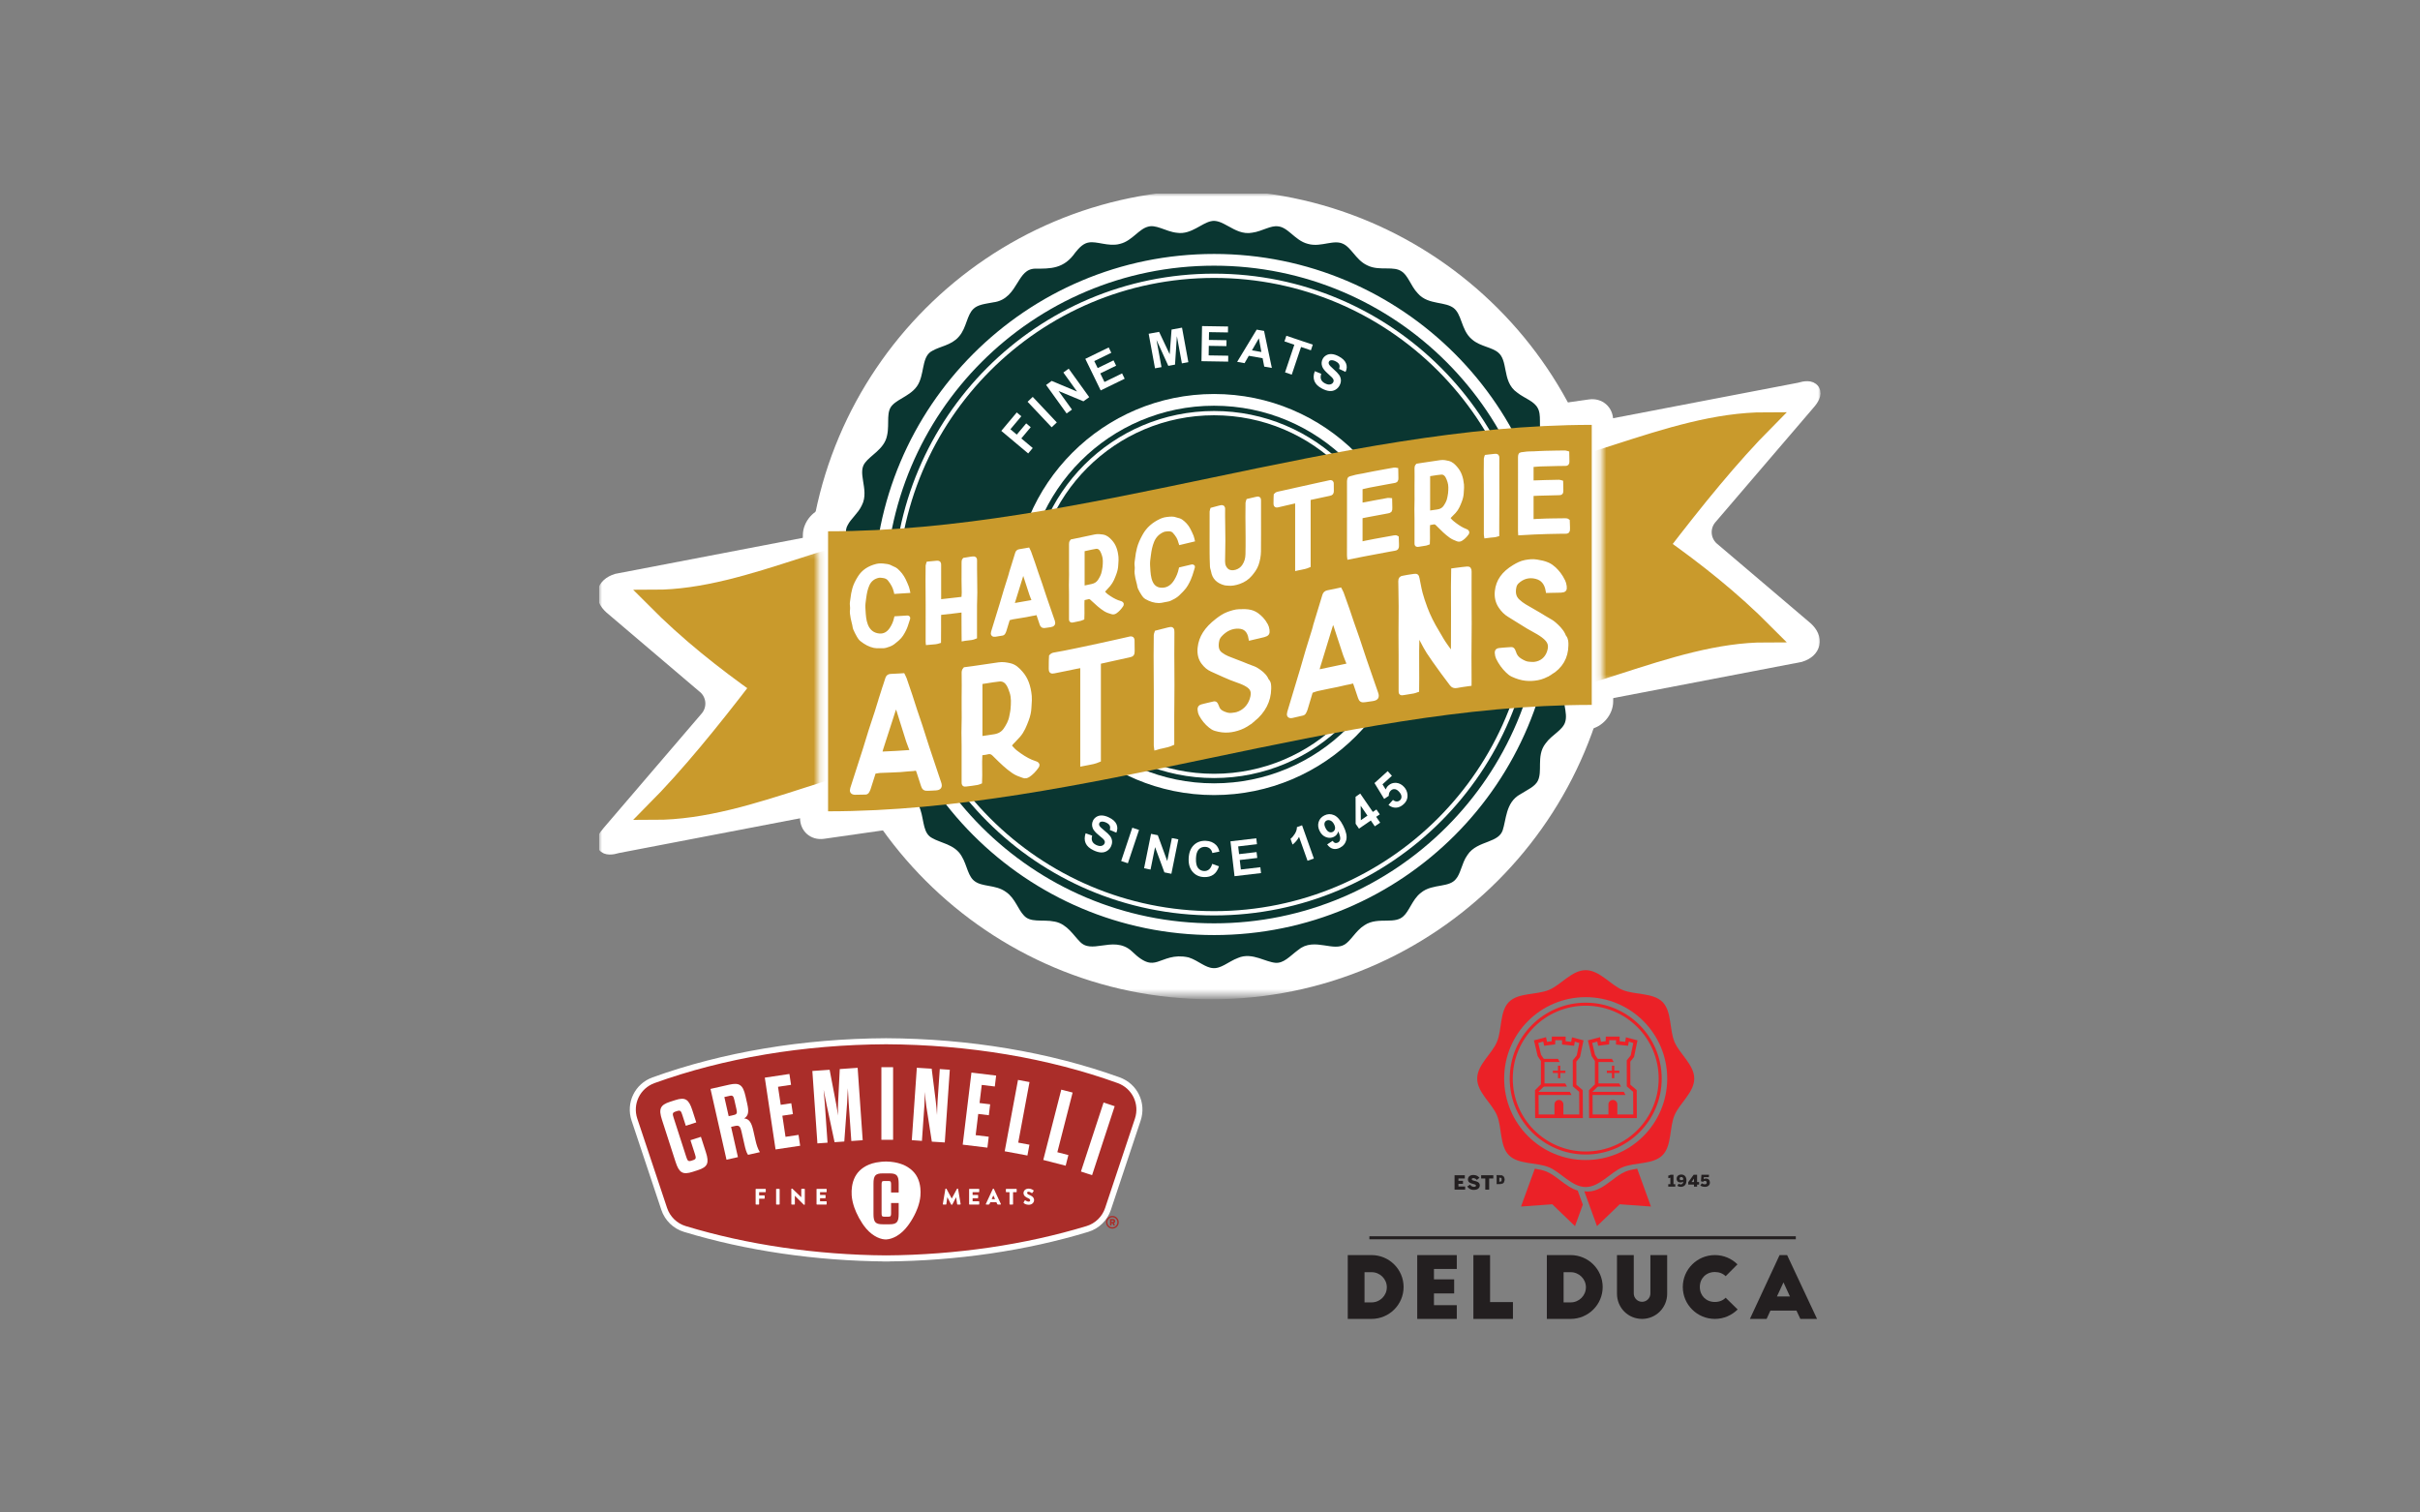 <svg width="400" height="250" viewBox="0 0 400 250" fill="none" xmlns="http://www.w3.org/2000/svg">
<rect x="0" y="0" width="400" height="250" fill="#808080" stroke="none"/>
<g clip-path="url(#clip0_230_382)">
<path d="M184.905 178.552C173.394 174.395 160.118 172.171 146.473 172.109C146.47 172.109 146.467 172.109 146.464 172.109C146.461 172.109 146.458 172.109 146.455 172.109C132.811 172.171 119.534 174.395 108.024 178.552C105.356 179.516 103.969 182.378 104.866 185.067L109.786 199.82C110.317 201.41 111.586 202.649 113.181 203.134C123.374 206.235 134.857 207.915 146.455 208.008V208.009C146.458 208.009 146.461 208.008 146.464 208.008C146.467 208.008 146.47 208.009 146.473 208.009V208.008C158.072 207.915 169.554 206.235 179.747 203.134C181.343 202.649 182.612 201.41 183.142 199.82L188.062 185.067C188.96 182.378 187.572 179.516 184.905 178.552Z" fill="#AA2D29" stroke="white" stroke-miterlimit="10"/>
<path d="M153.098 182.768C152.983 181.952 152.928 181.261 152.861 180.484C152.842 181.256 152.846 181.943 152.79 182.746L152.386 188.577L150.711 188.46L151.541 176.492L153.996 176.644L154.665 181.966C154.765 182.763 154.832 183.524 154.881 184.3C154.917 183.53 154.918 182.774 154.974 181.97L155.335 176.706L156.993 176.821L156.164 188.839L154.021 188.703L153.098 182.768Z" fill="white"/>
<path d="M113.427 191.211C113.633 191.847 113.745 192.027 114.283 191.853L114.544 191.769C115.082 191.595 115.068 191.384 114.862 190.748L114.125 188.464L115.854 187.906L116.67 190.434C117.249 192.228 116.993 192.887 115.346 193.419L114.498 193.693C112.835 194.23 112.243 193.845 111.664 192.05L109.421 185.102C108.842 183.308 109.098 182.649 110.761 182.111L111.609 181.838C113.256 181.306 113.849 181.691 114.428 183.486L115.085 185.524L113.357 186.083L112.778 184.288C112.573 183.652 112.461 183.472 111.923 183.646L111.662 183.73C111.124 183.904 111.138 184.115 111.343 184.752L113.427 191.211Z" fill="white"/>
<path d="M124.867 188.446C125.037 189.199 125.25 189.906 125.6 190.442L123.644 190.884C123.373 190.542 123.198 189.843 123.031 189.107L122.547 186.968C122.389 186.265 122.179 185.962 121.561 186.101L120.842 186.264L121.973 191.263L120.084 191.69L117.438 179.988L120.546 179.284C122.234 178.902 122.806 179.335 123.222 181.174L123.506 182.428C123.808 183.765 123.714 184.437 123.002 184.862C123.828 184.938 124.209 185.537 124.508 186.858L124.867 188.446ZM121.39 181.852C121.243 181.2 121.147 181.011 120.596 181.135L119.727 181.332L120.442 184.492L121.311 184.295C121.845 184.174 121.863 183.942 121.719 183.306L121.39 181.852Z" fill="white"/>
<path d="M129.045 182.619L130.791 182.357L131.06 184.154L129.315 184.415L129.838 187.907L131.99 187.585L132.259 189.382L128.192 189.992L126.414 178.126L130.481 177.516L130.75 179.312L128.598 179.636L129.045 182.619Z" fill="white"/>
<path d="M139.553 188.681L137.946 188.794L136.617 182.546C136.486 181.903 136.297 180.919 136.139 180.123C136.209 180.891 136.293 181.847 136.343 182.565L136.783 188.875L135.108 188.991L134.273 177.023L137.128 176.824L138.21 182.487C138.319 183.063 138.417 183.726 138.515 184.389C138.502 183.72 138.49 183.051 138.518 182.465L138.803 176.707L141.76 176.5L142.595 188.469L140.715 188.6L140.275 182.291C140.225 181.573 140.177 180.648 140.141 179.878C140.077 180.69 140.06 181.67 140.018 182.309L139.553 188.681Z" fill="white"/>
<path d="M161.909 182.321L163.661 182.533L163.443 184.337L161.691 184.124L161.266 187.63L163.426 187.891L163.208 189.695L159.125 189.2L160.568 177.289L164.651 177.784L164.432 179.588L162.272 179.326L161.909 182.321Z" fill="white"/>
<path d="M168.264 178.5L170.167 178.855L168.302 188.863L170.155 189.209L169.822 190.995L166.066 190.295L168.264 178.5Z" fill="white"/>
<path d="M175.418 180.109L177.293 180.59L174.768 190.452L176.594 190.92L176.143 192.68L172.441 191.731L175.418 180.109Z" fill="white"/>
<path d="M182.406 182.242L184.246 182.846L180.508 194.246L178.668 193.642L182.406 182.242Z" fill="white"/>
<path d="M145.684 176.398H147.62V188.397H145.684V176.398Z" fill="white"/>
<path d="M124.898 196.578C124.898 196.541 124.928 196.508 124.969 196.508H126.503C126.543 196.508 126.573 196.541 126.573 196.578V196.982C126.573 197.019 126.543 197.053 126.503 197.053H125.476V197.586H126.321C126.358 197.586 126.391 197.619 126.391 197.657V198.061C126.391 198.097 126.358 198.131 126.321 198.131H125.476V199.032C125.476 199.068 125.443 199.102 125.406 199.102H124.969C124.928 199.102 124.898 199.068 124.898 199.032V196.578Z" fill="white"/>
<path d="M128.281 196.578C128.281 196.541 128.315 196.508 128.352 196.508H128.796C128.833 196.508 128.867 196.541 128.867 196.578V199.032C128.867 199.068 128.833 199.102 128.796 199.102H128.352C128.315 199.102 128.281 199.068 128.281 199.032V196.578Z" fill="white"/>
<path d="M130.797 196.535C130.797 196.498 130.83 196.469 130.867 196.469H130.96L132.438 197.892H132.442V196.576C132.442 196.539 132.471 196.506 132.512 196.506H132.957C132.994 196.506 133.027 196.539 133.027 196.576V199.07C133.027 199.107 132.994 199.137 132.957 199.137H132.898C132.886 199.137 132.857 199.126 132.849 199.118L131.386 197.647H131.382V199.029C131.382 199.067 131.353 199.1 131.312 199.1H130.871C130.834 199.1 130.801 199.067 130.801 199.029L130.797 196.535Z" fill="white"/>
<path d="M134.965 196.578C134.965 196.541 134.995 196.508 135.035 196.508H136.569C136.61 196.508 136.64 196.541 136.64 196.578V196.982C136.64 197.019 136.61 197.053 136.569 197.053H135.543V197.512H136.388C136.425 197.512 136.458 197.546 136.458 197.583V197.986C136.458 198.027 136.425 198.057 136.388 198.057H135.543V198.557H136.569C136.61 198.557 136.64 198.591 136.64 198.628V199.032C136.64 199.068 136.61 199.102 136.569 199.102H135.035C134.995 199.102 134.965 199.068 134.965 199.032V196.578Z" fill="white"/>
<path d="M156.259 196.528C156.263 196.495 156.297 196.469 156.326 196.469H156.385C156.404 196.469 156.437 196.483 156.448 196.506L157.308 198.107H157.315L158.175 196.506C158.186 196.483 158.219 196.469 158.238 196.469H158.297C158.327 196.469 158.36 196.495 158.364 196.528L158.783 199.018C158.79 199.066 158.756 199.1 158.712 199.1H158.275C158.242 199.1 158.208 199.07 158.205 199.04L158.038 197.895H158.031L157.408 199.096C157.397 199.118 157.364 199.136 157.345 199.136H157.278C157.256 199.136 157.226 199.118 157.215 199.096L156.589 197.895H156.582L156.419 199.04C156.415 199.07 156.385 199.1 156.348 199.1H155.911C155.867 199.1 155.834 199.066 155.841 199.018L156.259 196.528Z" fill="white"/>
<path d="M160.184 196.578C160.184 196.541 160.213 196.508 160.254 196.508H161.788C161.828 196.508 161.858 196.541 161.858 196.578V196.982C161.858 197.019 161.828 197.053 161.788 197.053H160.762V197.512H161.606C161.643 197.512 161.677 197.546 161.677 197.583V197.986C161.677 198.027 161.643 198.057 161.606 198.057H160.762V198.557H161.788C161.828 198.557 161.858 198.591 161.858 198.628V199.032C161.858 199.068 161.828 199.102 161.788 199.102H160.254C160.213 199.102 160.184 199.068 160.184 199.032V196.578Z" fill="white"/>
<path d="M162.949 199.004L164.108 196.509C164.12 196.487 164.145 196.469 164.171 196.469H164.209C164.234 196.469 164.26 196.487 164.271 196.509L165.431 199.004C165.453 199.052 165.423 199.1 165.368 199.1H164.957C164.89 199.1 164.86 199.078 164.827 199.007L164.694 198.714H163.686L163.553 199.011C163.534 199.056 163.493 199.1 163.419 199.1H163.012C162.956 199.1 162.926 199.052 162.949 199.004ZM164.471 198.211L164.19 197.599H164.186L163.908 198.211H164.471Z" fill="white"/>
<path d="M166.862 197.053H166.332C166.291 197.053 166.262 197.019 166.262 196.982V196.578C166.262 196.541 166.291 196.508 166.332 196.508H167.977C168.017 196.508 168.047 196.541 168.047 196.578V196.982C168.047 197.019 168.017 197.053 167.977 197.053H167.447V199.032C167.447 199.068 167.414 199.102 167.376 199.102H166.932C166.895 199.102 166.862 199.068 166.862 199.032V197.053Z" fill="white"/>
<path d="M169.194 198.748L169.368 198.44C169.398 198.392 169.468 198.4 169.494 198.418C169.509 198.425 169.776 198.622 170.02 198.622C170.168 198.622 170.276 198.529 170.276 198.4C170.276 198.244 170.146 198.125 169.894 198.025C169.576 197.899 169.176 197.651 169.176 197.206C169.176 196.839 169.461 196.469 170.031 196.469C170.417 196.469 170.713 196.665 170.824 196.747C170.869 196.773 170.861 196.839 170.846 196.865L170.657 197.151C170.632 197.191 170.565 197.225 170.532 197.198C170.498 197.18 170.228 196.976 170.002 196.976C169.869 196.976 169.769 197.065 169.769 197.165C169.769 197.303 169.88 197.406 170.172 197.525C170.461 197.64 170.921 197.866 170.921 198.37C170.921 198.752 170.591 199.137 170.046 199.137C169.565 199.137 169.298 198.937 169.213 198.851C169.176 198.814 169.164 198.8 169.194 198.748Z" fill="white"/>
<path d="M152.122 196.346L152.054 195.885C151.939 195.283 151.729 194.709 151.4 194.209C151.115 193.775 150.674 193.308 150.04 192.911L149.635 192.681C149.533 192.63 149.428 192.581 149.318 192.534L148.849 192.362C148.216 192.155 147.471 192.011 146.562 191.992L146.562 191.985C146.545 191.985 146.533 191.989 146.516 191.988C146.503 191.988 146.489 191.985 146.473 191.984V191.99C146.182 191.989 145.914 192.009 145.651 192.032L144.803 192.151C143.076 192.495 142.102 193.347 141.585 194.097C141.243 194.592 141.019 195.168 140.891 195.77L140.832 196.109C140.759 196.59 140.742 197.082 140.772 197.562C140.816 198.218 140.971 198.904 141.206 199.584L141.521 200.377C141.804 201.021 142.15 201.646 142.536 202.225L142.753 202.541C143.852 204.083 145.206 204.787 146.255 204.867C146.259 204.867 146.474 204.87 146.474 204.87C147.532 204.823 148.918 204.134 150.062 202.597L150.281 202.292C150.694 201.7 151.066 201.057 151.368 200.394L151.681 199.635C151.918 198.983 152.078 198.325 152.134 197.691C152.173 197.247 152.171 196.793 152.122 196.346ZM148.541 197.114H147.285V195.81C147.285 195.348 147.25 195.206 146.859 195.206H146.143C145.752 195.206 145.716 195.348 145.716 195.81V200.503C145.716 200.965 145.752 201.107 146.143 201.107H146.859C147.25 201.107 147.285 200.965 147.285 200.503V198.844H148.541V200.68C148.541 201.984 148.233 202.364 147.037 202.364H145.894C144.686 202.364 144.378 201.984 144.378 200.68V195.632C144.378 194.329 144.686 193.95 145.894 193.95H147.037C148.233 193.95 148.541 194.329 148.541 195.632V197.114Z" fill="white"/>
<path d="M183.863 200.977C184.442 200.977 184.917 201.451 184.917 202.03C184.917 202.61 184.442 203.081 183.863 203.081C183.284 203.081 182.812 202.61 182.812 202.03C182.812 201.451 183.284 200.977 183.863 200.977ZM183.863 202.853C184.319 202.853 184.685 202.484 184.685 202.03C184.685 201.574 184.319 201.208 183.863 201.208C183.41 201.208 183.041 201.574 183.041 202.03C183.041 202.484 183.41 202.853 183.863 202.853ZM183.471 201.547C183.471 201.518 183.494 201.492 183.527 201.492H183.98C184.161 201.492 184.34 201.627 184.34 201.855C184.34 202.048 184.223 202.135 184.132 202.179L184.267 202.484C184.284 202.525 184.258 202.563 184.217 202.563H184.059C184.035 202.563 184.015 202.543 184.007 202.522L183.878 202.194H183.726V202.507C183.726 202.537 183.702 202.563 183.67 202.563H183.527C183.494 202.563 183.471 202.537 183.471 202.507V201.547ZM183.948 201.978C184.018 201.978 184.068 201.925 184.068 201.857C184.068 201.787 184.018 201.738 183.948 201.738H183.717V201.978H183.948Z" fill="#AA2D29"/>
<path d="M226.344 204.594H296.827" stroke="#231F20" stroke-width="0.5" stroke-miterlimit="10"/>
<path d="M222.77 207.453H226.699C229.624 207.453 231.999 209.816 231.999 212.728C231.999 215.64 229.624 218.003 226.699 218.003H222.77V207.453ZM225.54 215.274H226.713C228.098 215.274 229.228 214.149 229.228 212.77C229.228 211.406 228.098 210.281 226.713 210.281H225.54V215.274Z" fill="#231F20"/>
<path d="M234.254 207.453H240.791V209.746H237.018V211.462H240.357V213.797H237.018V215.738H240.791V218.003H234.254V207.453Z" fill="#231F20"/>
<path d="M243.535 207.453H246.293V215.218H250.073V218.003H243.535V207.453Z" fill="#231F20"/>
<path d="M255.676 207.453H259.605C262.531 207.453 264.905 209.816 264.905 212.728C264.905 215.64 262.531 218.003 259.605 218.003H255.676V207.453ZM258.446 215.274H259.619C261.004 215.274 262.135 214.149 262.135 212.77C262.135 211.406 261.004 210.281 259.619 210.281H258.446V215.274Z" fill="#231F20"/>
<path d="M270.044 213.797C270.044 214.557 270.661 215.176 271.417 215.176C272.174 215.176 272.791 214.557 272.791 213.797V207.453H275.565V213.839C275.565 216.16 273.701 218.003 271.417 218.003C269.105 218.003 267.27 216.16 267.27 213.839V207.453H270.044V213.797Z" fill="#231F20"/>
<path d="M285.233 210.942C284.795 210.506 284.172 210.252 283.451 210.252C282.009 210.252 280.963 211.293 280.963 212.728C280.963 214.163 282.009 215.204 283.451 215.204C284.172 215.204 284.795 214.951 285.233 214.501L287.213 216.442C286.251 217.398 284.922 218.003 283.451 218.003C280.524 218.003 278.148 215.64 278.148 212.728C278.148 209.816 280.524 207.453 283.451 207.453C284.908 207.453 286.223 208.03 287.184 208.986L285.233 210.942Z" fill="#231F20"/>
<path d="M289.242 218.003L294.146 207.453H295.393L300.339 218.003H297.579L296.934 216.625H292.633L292.002 218.003H289.242ZM293.712 214.289H295.855L294.791 211.969L293.712 214.289Z" fill="#231F20"/>
<g style="mix-blend-mode:multiply">
<path d="M260.561 179.289L260.552 175.48C260.552 175.479 260.553 175.478 260.554 175.476L261.166 174.71C261.166 174.709 261.167 174.708 261.167 174.707L261.738 171.969C261.738 171.966 261.736 171.962 261.733 171.962L259.839 171.458C259.835 171.457 259.832 171.459 259.831 171.463L259.699 172.202C259.698 172.205 259.695 172.208 259.692 172.207L258.787 172.107C258.784 172.106 258.781 172.104 258.781 172.1L258.788 171.35C258.788 171.347 258.786 171.344 258.782 171.344H256.505C256.501 171.344 256.498 171.347 256.498 171.35L256.477 172.1C256.477 172.103 256.475 172.106 256.472 172.106L255.705 172.202C255.702 172.203 255.699 172.2 255.698 172.197L255.546 171.445C255.546 171.441 255.542 171.439 255.538 171.44L253.552 171.959C253.549 171.96 253.546 171.964 253.547 171.967L254.161 174.563C254.161 174.564 254.161 174.564 254.162 174.565L254.697 175.376C254.697 175.378 254.698 175.379 254.698 175.38V179.23C254.698 179.232 254.697 179.233 254.696 179.234L253.718 180.203C253.717 180.204 253.716 180.205 253.716 180.207L253.739 184.801C253.739 184.804 253.743 184.807 253.746 184.807H261.625C261.628 184.807 261.631 184.804 261.631 184.801L261.609 180.194C261.609 180.192 261.608 180.19 261.607 180.189L260.563 179.294C260.562 179.292 260.561 179.29 260.561 179.289ZM255.089 172.167L255.228 172.85C255.229 172.853 255.232 172.855 255.235 172.855L257.047 172.63C257.05 172.63 257.052 172.627 257.053 172.624L257.073 171.94C257.073 171.937 257.076 171.934 257.079 171.934H258.187C258.19 171.934 258.193 171.937 258.193 171.94L258.186 172.646C258.185 172.649 258.188 172.652 258.191 172.653L260.177 172.855C260.18 172.855 260.183 172.853 260.183 172.85L260.304 172.178C260.304 172.175 260.308 172.172 260.311 172.173L261.037 172.402C261.041 172.403 261.042 172.406 261.042 172.409L260.618 174.45C260.618 174.451 260.618 174.452 260.617 174.453L259.963 175.27C259.962 175.271 259.962 175.273 259.962 175.274L259.971 179.561C259.971 179.563 259.971 179.565 259.973 179.566L261.017 180.461C261.018 180.462 261.019 180.464 261.019 180.466L261.037 184.21C261.037 184.214 261.034 184.217 261.03 184.217H254.333C254.329 184.217 254.327 184.214 254.327 184.211L254.307 180.452C254.307 180.45 254.308 180.449 254.309 180.448L255.13 179.638L255.287 179.472C255.288 179.471 255.289 179.47 255.289 179.468V175.201C255.289 175.2 255.288 175.199 255.288 175.198L254.718 174.343C254.717 174.342 254.717 174.342 254.717 174.341L254.257 172.402C254.257 172.398 254.259 172.395 254.262 172.394L255.081 172.162C255.085 172.161 255.088 172.163 255.089 172.167Z" fill="#EB2127"/>
<path d="M259.757 180.991H254.039V180.469H259.471L259.757 180.991Z" fill="#EB2127"/>
<path d="M257.9 176.972V176.148H257.515V176.972H256.672V177.356H257.515V178.217H257.9V177.356H258.743V176.972H257.9Z" fill="#EB2127"/>
<path d="M259.003 179.608H254.941V179.086H258.717L259.003 179.608Z" fill="#EB2127"/>
<path d="M257.798 175.538H254.941V175.016H257.511L257.798 175.538Z" fill="#EB2127"/>
<path d="M258.41 184.709V182.548C258.41 182.144 258.079 181.812 257.674 181.812C257.269 181.812 256.938 182.144 256.938 182.548V184.709H258.41Z" fill="#EB2127"/>
<path d="M269.483 179.289L269.474 175.48C269.474 175.479 269.474 175.478 269.475 175.477L270.087 174.709C270.088 174.709 270.088 174.708 270.088 174.707L270.659 171.969C270.66 171.966 270.658 171.963 270.655 171.962L268.76 171.457C268.756 171.457 268.753 171.459 268.752 171.462L268.62 172.203C268.619 172.205 268.617 172.208 268.614 172.207L267.708 172.107C267.705 172.106 267.703 172.104 267.703 172.101L267.71 171.349C267.71 171.346 267.708 171.344 267.705 171.344H265.426C265.423 171.344 265.42 171.346 265.42 171.349L265.399 172.101C265.399 172.104 265.396 172.106 265.394 172.106L264.626 172.202C264.623 172.203 264.621 172.201 264.62 172.198L264.468 171.444C264.467 171.441 264.464 171.439 264.461 171.44L262.473 171.959C262.47 171.96 262.468 171.963 262.469 171.966L263.082 174.563C263.082 174.564 263.083 174.564 263.083 174.565L263.619 175.376C263.619 175.378 263.62 175.379 263.62 175.38V179.23C263.62 179.232 263.619 179.233 263.618 179.234L262.639 180.203C262.639 180.204 262.637 180.205 262.637 180.207L262.661 184.802C262.661 184.805 262.664 184.807 262.667 184.807H270.547C270.55 184.807 270.553 184.805 270.553 184.802L270.531 180.193C270.531 180.192 270.53 180.19 270.529 180.189L269.485 179.293C269.484 179.292 269.483 179.291 269.483 179.289ZM264.011 172.166L264.15 172.851C264.15 172.854 264.153 172.855 264.156 172.855L265.969 172.63C265.972 172.63 265.974 172.627 265.974 172.625L265.995 171.939C265.995 171.937 265.997 171.934 266.001 171.934H267.109C267.113 171.934 267.115 171.937 267.115 171.94L267.107 172.647C267.107 172.65 267.109 172.652 267.112 172.653L269.099 172.855C269.102 172.855 269.105 172.853 269.105 172.85L269.225 172.178C269.226 172.175 269.229 172.172 269.233 172.173L269.96 172.403C269.963 172.403 269.964 172.406 269.964 172.409L269.54 174.451C269.54 174.451 269.539 174.452 269.539 174.453L268.884 175.271C268.884 175.271 268.883 175.273 268.883 175.274L268.892 179.561C268.892 179.563 268.893 179.565 268.894 179.566L269.939 180.461C269.94 180.462 269.941 180.464 269.941 180.466L269.959 184.212C269.959 184.215 269.956 184.217 269.953 184.217H263.254C263.251 184.217 263.248 184.215 263.248 184.212L263.229 180.452C263.229 180.45 263.23 180.449 263.231 180.448L264.051 179.638L264.209 179.472C264.21 179.471 264.21 179.47 264.21 179.468V175.201C264.21 175.2 264.21 175.199 264.21 175.198L263.639 174.343C263.638 174.342 263.638 174.342 263.638 174.341L263.179 172.401C263.178 172.398 263.18 172.395 263.183 172.394L264.004 172.162C264.007 172.161 264.01 172.163 264.011 172.166Z" fill="#EB2127"/>
<path d="M268.679 180.991H262.961V180.469H268.392L268.679 180.991Z" fill="#EB2127"/>
<path d="M266.822 176.972V176.148H266.437V176.972H265.594V177.356H266.437V178.217H266.822V177.356H267.665V176.972H266.822Z" fill="#EB2127"/>
<path d="M267.925 179.608H263.863V179.086H267.638L267.925 179.608Z" fill="#EB2127"/>
<path d="M266.72 175.538H263.863V175.016H266.434L266.72 175.538Z" fill="#EB2127"/>
<path d="M267.328 184.709V182.548C267.328 182.144 266.996 181.812 266.592 181.812C266.187 181.812 265.855 182.144 265.855 182.548V184.709H267.328Z" fill="#EB2127"/>
<path d="M262.102 190.581C268.9 190.581 274.411 185.075 274.411 178.283C274.411 171.491 268.9 165.984 262.102 165.984C255.304 165.984 249.793 171.491 249.793 178.283C249.793 185.075 255.304 190.581 262.102 190.581Z" stroke="#EB2127" stroke-width="0.5" stroke-miterlimit="10"/>
<path d="M257.834 195.064C257.086 194.499 256.38 193.965 255.648 193.663C255.063 193.42 254.381 193.282 253.687 193.172L251.41 199.43L256.576 199.057L260.331 202.67L261.624 199.116L260.779 196.792C259.715 196.484 258.763 195.765 257.834 195.064Z" fill="#EB2127"/>
<path d="M268.65 193.663C267.918 193.966 267.212 194.499 266.464 195.064C265.236 195.991 263.968 196.949 262.456 196.949C262.255 196.949 262.059 196.931 261.867 196.9L263.967 202.671L267.721 199.057L272.887 199.43L270.61 193.172C269.917 193.282 269.234 193.42 268.65 193.663Z" fill="#EB2127"/>
<path d="M276.774 172.211C275.917 170.146 276.344 167.165 274.787 165.609C273.229 164.053 270.246 164.479 268.179 163.623C266.186 162.797 264.395 160.359 262.102 160.359C259.81 160.359 258.019 162.797 256.026 163.623C253.959 164.479 250.976 164.053 249.418 165.609C247.861 167.165 248.288 170.146 247.431 172.211C246.604 174.202 244.164 175.992 244.164 178.282C244.164 180.572 246.604 182.361 247.431 184.353C248.288 186.418 247.861 189.399 249.418 190.955C250.976 192.511 253.959 192.085 256.026 192.941C258.019 193.767 259.81 196.204 262.102 196.204C264.395 196.204 266.186 193.767 268.179 192.941C270.246 192.085 273.229 192.511 274.787 190.955C276.344 189.399 275.917 186.418 276.774 184.353C277.601 182.361 280.04 180.572 280.04 178.282C280.04 175.992 277.601 174.202 276.774 172.211ZM262.097 191.744C254.655 191.744 248.623 185.717 248.623 178.282C248.623 170.847 254.655 164.82 262.097 164.82C269.539 164.82 275.571 170.847 275.571 178.282C275.571 185.717 269.539 191.744 262.097 191.744Z" fill="#EB2127"/>
</g>
<path d="M240.422 194.258H242.119V194.791H241.065V195.177H241.817V195.678H241.065V196.118H242.174V196.635H240.422V194.258Z" fill="#231F20"/>
<path d="M242.523 196.11L242.999 195.814C243.141 196.042 243.375 196.174 243.623 196.174C243.819 196.174 243.967 196.116 243.967 195.968C243.967 195.817 243.778 195.759 243.543 195.702C243.154 195.602 242.636 195.502 242.636 194.963C242.636 194.477 243.002 194.211 243.543 194.211C244.047 194.211 244.35 194.445 244.54 194.677L244.108 195.03C243.977 194.87 243.745 194.731 243.539 194.731C243.356 194.731 243.263 194.792 243.263 194.905C243.263 195.062 243.45 195.12 243.684 195.178C244.073 195.271 244.595 195.39 244.595 195.923C244.595 196.303 244.328 196.679 243.594 196.679C243.051 196.679 242.726 196.434 242.523 196.11Z" fill="#231F20"/>
<path d="M245.501 194.791H244.816V194.258H246.829V194.791H246.144V196.635H245.501V194.791Z" fill="#231F20"/>
<path d="M247.418 194.281H247.876C248.291 194.281 248.645 194.44 248.645 194.969C248.645 195.518 248.286 195.676 247.876 195.676H247.418V194.281ZM247.897 195.373C248.182 195.373 248.267 195.256 248.267 194.973C248.267 194.715 248.18 194.594 247.894 194.594H247.793V195.373H247.897Z" fill="#231F20" stroke="#231F20" stroke-width="0.1" stroke-miterlimit="10"/>
<path d="M275.746 195.729H276.093V194.648C275.998 194.698 275.865 194.738 275.752 194.738V194.307C275.903 194.302 276.016 194.262 276.104 194.18H276.606V195.729H276.906V196.136H275.746V195.729Z" fill="#231F20"/>
<path d="M277.242 196.002L277.461 195.661C277.577 195.735 277.676 195.769 277.824 195.769C278.033 195.769 278.197 195.619 278.234 195.312C278.091 195.404 277.943 195.452 277.773 195.452C277.453 195.452 277.133 195.299 277.133 194.828C277.133 194.405 277.451 194.141 277.911 194.141C278.417 194.141 278.753 194.495 278.753 195.121C278.753 195.934 278.25 196.172 277.85 196.172C277.525 196.172 277.361 196.084 277.242 196.002ZM278.236 194.96C278.226 194.682 278.117 194.548 277.89 194.548C277.707 194.548 277.628 194.68 277.628 194.804C277.628 194.929 277.673 195.069 277.887 195.069C278.033 195.069 278.149 195.026 278.236 194.96Z" fill="#231F20"/>
<path d="M280 195.793H279.047V195.409L279.939 194.18H280.511V195.383H280.842V195.793H280.511V196.136H280V195.793ZM280 195.383V194.814H279.995L279.587 195.383H280Z" fill="#231F20"/>
<path d="M281.039 195.952L281.293 195.597C281.425 195.69 281.61 195.758 281.772 195.758C281.999 195.758 282.1 195.658 282.1 195.481C282.1 195.298 282.01 195.185 281.804 195.185C281.7 195.185 281.579 195.232 281.478 195.346L281.147 195.245L281.227 194.18H282.478L282.452 194.571H281.626L281.597 194.902C281.65 194.857 281.78 194.804 281.976 194.804C282.42 194.804 282.627 195.087 282.627 195.465C282.627 195.891 282.317 196.174 281.809 196.174C281.473 196.174 281.235 196.089 281.039 195.952Z" fill="#231F20"/>
<mask id="mask0_230_382" style="mask-type:luminance" maskUnits="userSpaceOnUse" x="99" y="32" width="202" height="133">
<path d="M301 32H99V164.535H301V32Z" fill="white"/>
</mask>
<g mask="url(#mask0_230_382)">
<path d="M200.284 163.681C236.391 163.681 265.661 134.395 265.661 98.27C265.661 62.145 236.391 32.859 200.284 32.859C164.177 32.859 134.906 62.145 134.906 98.27C134.906 134.395 164.177 163.681 200.284 163.681Z" fill="white" stroke="white" stroke-width="2.981" stroke-miterlimit="10"/>
<path d="M242.196 118.617C240.066 119.276 238.324 117.991 238.324 115.761V80.531C238.324 78.301 240.066 75.938 242.196 75.279L297.465 64.674C299.594 64.014 300.117 64.832 298.627 66.491L282.357 85.488C280.965 87.23 281.277 89.761 283.05 91.113L298.326 104.099C299.981 105.592 299.594 107.353 297.465 108.012L242.196 118.617Z" fill="white"/>
<path d="M242.196 118.617C240.066 119.276 238.324 117.991 238.324 115.761V80.531C238.324 78.301 240.066 75.938 242.196 75.279L297.465 64.674C299.594 64.014 300.117 64.832 298.627 66.491L282.357 85.488C280.965 87.23 281.277 89.761 283.05 91.113L298.326 104.099C299.981 105.592 299.594 107.353 297.465 108.012L242.196 118.617Z" stroke="white" stroke-width="2.873" stroke-miterlimit="10"/>
<path d="M102.046 139.585C99.917 140.244 99.394 139.426 100.884 137.768L117.155 118.771C118.546 117.029 118.234 114.497 116.461 113.146L101.185 100.159C99.53 98.666 99.917 96.906 102.046 96.246L157.316 85.641C159.445 84.983 161.187 86.268 161.187 88.498V123.727C161.187 125.957 159.445 128.321 157.316 128.98L102.046 139.585Z" fill="white"/>
<path d="M102.046 139.585C99.917 140.244 99.394 139.426 100.884 137.768L117.155 118.771C118.546 117.029 118.234 114.497 116.461 113.146L101.185 100.159C99.53 98.666 99.917 96.906 102.046 96.246L157.316 85.641C159.445 84.983 161.187 86.268 161.187 88.498V123.727C161.187 125.957 159.445 128.321 157.316 128.98L102.046 139.585Z" stroke="white" stroke-width="2.873" stroke-miterlimit="10" stroke-linecap="round"/>
<path d="M132.705 88.419C132.727 86.189 134.551 84.11 136.758 83.798L262.629 66.024C264.836 65.712 266.642 67.282 266.642 69.511V115.936C266.642 118.166 264.836 120.249 262.63 120.564L136.209 138.646C134.003 138.962 132.216 137.396 132.238 135.166L132.705 88.419Z" fill="white"/>
<path d="M261.112 104.243C261.242 105.973 262.605 107.655 262.111 109.379C261.743 110.898 260.133 111.926 259.492 113.379C258.475 115.375 260.069 117.634 259.345 119.657C258.801 121.234 256.942 121.992 256.022 123.32C254.649 125.05 255.734 127.474 254.834 129.339C254.229 130.596 252.772 131.163 251.645 131.893C249.558 133.01 249.68 135.546 249.037 137.5C248.091 140.097 244.504 139.555 243.123 141.738C242.263 142.924 242.123 144.699 241.162 145.778C239.723 147.518 236.954 146.709 235.284 148.133C234.038 149.082 233.563 150.967 232.439 151.969C230.646 153.641 227.844 152.198 225.902 153.534C224.615 154.323 223.816 155.999 222.619 156.724C220.244 158.141 217.244 155.628 214.976 157.599C213.699 158.528 212.512 159.978 210.783 159.846C208.889 159.696 206.87 158.124 204.9 158.988C203.404 159.533 202.064 160.891 200.384 160.718C198.891 160.593 197.694 159.39 196.295 158.937C191.904 157.95 191.164 162.224 186.633 157.785C184.037 155.31 180.46 158.663 178.019 156.175C176.862 155.02 175.934 153.346 174.202 153.025C172.344 152.626 170.104 153.351 168.715 151.792C167.635 150.657 167.198 148.884 165.855 147.996C164.38 146.912 162.254 147.327 160.762 146.279C159.32 145.295 159.201 143.259 158.347 141.886C157.401 140.194 155.265 140.028 153.722 139.136C151.843 138.131 152.064 135.796 151.449 134.002C150.823 131.954 148.326 131.446 147.009 130.072C145.598 128.627 146.396 126.371 145.906 124.577C145.499 122.901 143.856 122.015 142.738 120.865C140.327 118.454 143.625 114.908 141.199 112.346C136.839 107.841 140.836 107.184 140.083 102.806C139.513 100.949 137.67 99.295 138.405 97.255C138.896 95.709 140.274 94.386 140.233 92.687C140.246 90.567 138.321 88.477 139.513 86.426C140.078 85.322 141.288 84.378 141.807 83.241C143.017 80.977 140.797 78.174 142.422 76.059C143.465 74.668 145.578 73.752 145.934 71.834C146.361 70.025 145.616 67.853 147.024 66.441C148.252 65.164 150.566 64.665 151.311 62.852C152.11 61.035 151.733 58.405 153.788 57.357C155.143 56.576 156.931 56.413 157.96 55.177C159.102 53.92 159.12 51.837 160.35 50.605C161.296 49.626 162.793 49.537 164.075 49.277C167.813 48.837 167.345 43.871 171.034 43.699C173.661 43.716 175.504 43.726 177.157 41.335C177.874 40.427 178.728 39.532 179.918 39.374C181.454 39.137 183.315 40.089 184.935 39.628C186.725 39.206 187.772 37.283 189.535 36.799C191.251 36.281 192.939 37.636 194.668 37.781C196.613 38.069 198.192 36.319 199.929 35.894C202.443 35.255 204.31 38.277 206.872 37.764C208.357 37.575 209.814 36.537 211.271 36.705C213.331 36.883 214.424 39.15 216.359 39.626C218.291 40.198 220.397 38.766 222.283 39.659C223.87 40.371 224.628 42.449 226.265 43.207C228.055 44.149 230.392 43.129 232.055 44.266C233.346 45.082 233.789 46.914 234.87 48.018C236.347 49.743 239.019 49.063 240.71 50.364C242.345 51.646 242.146 54.253 243.769 55.568C244.954 56.616 246.858 56.705 248.081 57.723C250.094 59.4 248.925 62.78 251.188 64.319C252.36 65.256 254.046 65.711 254.788 67.113C255.592 68.552 254.974 70.448 255.429 71.982C255.907 74.055 258.317 74.798 259.22 76.599C260.11 78.359 258.859 80.371 259.207 82.208C259.49 84.279 261.809 85.403 262.167 87.42C262.457 89.02 261.346 90.522 261.142 92.083" fill="#0A3631"/>
<path d="M261.112 104.243C261.242 105.973 262.605 107.655 262.111 109.379C261.743 110.898 260.133 111.926 259.492 113.379C258.475 115.375 260.069 117.634 259.345 119.657C258.801 121.234 256.942 121.992 256.022 123.32C254.649 125.05 255.734 127.474 254.834 129.339C254.229 130.596 252.772 131.163 251.645 131.893C249.558 133.01 249.68 135.546 249.037 137.5C248.091 140.097 244.504 139.555 243.123 141.738C242.263 142.924 242.123 144.699 241.162 145.778C239.723 147.518 236.954 146.709 235.284 148.133C234.038 149.082 233.563 150.967 232.439 151.969C230.646 153.641 227.844 152.198 225.902 153.534C224.615 154.323 223.816 155.999 222.619 156.724C220.244 158.141 217.244 155.628 214.976 157.599C213.699 158.528 212.512 159.978 210.783 159.846C208.889 159.696 206.87 158.124 204.9 158.988C203.404 159.533 202.064 160.891 200.384 160.718C198.891 160.593 197.694 159.39 196.295 158.937C191.904 157.95 191.164 162.224 186.633 157.785C184.037 155.31 180.46 158.663 178.019 156.175C176.862 155.02 175.934 153.346 174.202 153.025C172.344 152.626 170.104 153.351 168.715 151.792C167.635 150.657 167.198 148.884 165.855 147.996C164.38 146.912 162.254 147.327 160.762 146.279C159.32 145.295 159.201 143.259 158.347 141.886C157.401 140.194 155.265 140.028 153.722 139.136C151.843 138.131 152.064 135.796 151.449 134.002C150.823 131.954 148.326 131.446 147.009 130.072C145.598 128.627 146.396 126.371 145.906 124.577C145.499 122.901 143.856 122.015 142.738 120.865C140.327 118.454 143.625 114.908 141.199 112.346C136.839 107.841 140.836 107.184 140.083 102.806C139.513 100.949 137.67 99.295 138.405 97.255C138.896 95.709 140.274 94.386 140.233 92.687C140.246 90.567 138.321 88.477 139.513 86.426C140.078 85.322 141.288 84.378 141.807 83.241C143.017 80.977 140.797 78.174 142.422 76.059C143.465 74.668 145.578 73.752 145.934 71.834C146.361 70.025 145.616 67.853 147.024 66.441C148.252 65.164 150.566 64.665 151.311 62.852C152.11 61.035 151.733 58.405 153.788 57.357C155.143 56.576 156.931 56.413 157.96 55.177C159.102 53.92 159.12 51.837 160.35 50.605C161.296 49.626 162.793 49.537 164.075 49.277C167.813 48.837 167.345 43.871 171.034 43.699C173.661 43.716 175.504 43.726 177.157 41.335C177.874 40.427 178.728 39.532 179.918 39.374C181.454 39.137 183.315 40.089 184.935 39.628C186.725 39.206 187.772 37.283 189.535 36.799C191.251 36.281 192.939 37.636 194.668 37.781C196.613 38.069 198.192 36.319 199.929 35.894C202.443 35.255 204.31 38.277 206.872 37.764C208.357 37.575 209.814 36.537 211.271 36.705C213.331 36.883 214.424 39.15 216.359 39.626C218.291 40.198 220.397 38.766 222.283 39.659C223.87 40.371 224.628 42.449 226.265 43.207C228.055 44.149 230.392 43.129 232.055 44.266C233.346 45.082 233.789 46.914 234.87 48.018C236.347 49.743 239.019 49.063 240.71 50.364C242.345 51.646 242.146 54.253 243.769 55.568C244.954 56.616 246.858 56.705 248.081 57.723C250.094 59.4 248.925 62.78 251.188 64.319C252.36 65.256 254.046 65.711 254.788 67.113C255.592 68.552 254.974 70.448 255.429 71.982C255.907 74.055 258.317 74.798 259.22 76.599C260.11 78.359 258.859 80.371 259.207 82.208C259.49 84.279 261.809 85.403 262.167 87.42C262.457 89.02 261.346 90.522 261.142 92.083" stroke="white" stroke-width="1.41" stroke-miterlimit="10"/>
<path d="M200.671 150.958C229.754 150.958 253.331 127.37 253.331 98.272C253.331 69.174 229.754 45.586 200.671 45.586C171.588 45.586 148.012 69.174 148.012 98.272C148.012 127.37 171.588 150.958 200.671 150.958Z" stroke="white" stroke-width="0.705" stroke-miterlimit="10" stroke-linecap="round"/>
<path d="M200.672 153.588C231.21 153.588 255.966 128.82 255.966 98.267C255.966 67.713 231.21 42.945 200.672 42.945C170.135 42.945 145.379 67.713 145.379 98.267C145.379 128.82 170.135 153.588 200.672 153.588Z" stroke="white" stroke-width="1.939" stroke-miterlimit="10" stroke-linecap="round"/>
<path d="M200.672 130.448C218.434 130.448 232.833 116.042 232.833 98.271C232.833 80.5 218.434 66.094 200.672 66.094C182.91 66.094 168.512 80.5 168.512 98.271C168.512 116.042 182.91 130.448 200.672 130.448Z" stroke="white" stroke-width="1.939" stroke-miterlimit="10" stroke-linecap="round"/>
<path d="M169.948 74.951L165.504 71.22L168.06 68.172L168.812 68.803L167.009 70.953L168.061 71.836L169.618 69.98L170.368 70.611L168.812 72.467L170.7 74.053L169.948 74.951Z" fill="white"/>
<path d="M173.828 70.627L169.848 66.406L170.7 65.602L174.68 69.823L173.828 70.627Z" fill="white"/>
<path d="M176.3 68.338L172.91 63.628L173.835 62.962L178.025 64.719L175.762 61.574L176.645 60.938L180.035 65.647L179.081 66.334L174.972 64.63L177.184 67.701L176.3 68.338Z" fill="white"/>
<path d="M181.931 64.532L179.391 59.314L183.258 57.43L183.687 58.312L180.873 59.684L181.436 60.84L184.055 59.565L184.483 60.444L181.864 61.719L182.555 63.14L185.469 61.72L185.897 62.599L181.931 64.532Z" fill="white"/>
<path d="M190.911 60.877L189.863 55.169L191.588 54.852L193.338 58.556L193.646 54.474L195.374 54.156L196.422 59.864L195.352 60.061L194.527 55.568L194.219 60.269L193.11 60.473L191.156 56.187L191.982 60.681L190.911 60.877Z" fill="white"/>
<path d="M198.59 59.701L198.684 53.898L202.984 53.968L202.968 54.95L199.839 54.899L199.818 56.186L202.73 56.233L202.714 57.211L199.802 57.163L199.776 58.743L203.017 58.795L203.001 59.773L198.59 59.701Z" fill="white"/>
<path d="M210.221 60.816L208.966 60.596L208.695 59.21L206.411 58.809L205.712 60.025L204.488 59.81L207.716 54.484L208.935 54.698L210.221 60.816ZM208.494 58.182L208.078 55.922L206.935 57.908L208.494 58.182Z" fill="white"/>
<path d="M212.404 61.55L213.94 56.98L212.309 56.431L212.621 55.5L216.991 56.97L216.678 57.901L215.05 57.353L213.514 61.923L212.404 61.55Z" fill="white"/>
<path d="M217.327 61.352L218.387 61.785C218.27 62.155 218.262 62.469 218.364 62.725C218.466 62.982 218.675 63.193 218.99 63.359C219.324 63.535 219.613 63.596 219.856 63.544C220.1 63.492 220.271 63.371 220.371 63.182C220.435 63.061 220.453 62.939 220.427 62.816C220.401 62.693 220.316 62.553 220.171 62.397C220.072 62.291 219.834 62.071 219.459 61.736C218.976 61.306 218.675 60.931 218.556 60.612C218.39 60.164 218.414 59.736 218.627 59.33C218.765 59.068 218.968 58.862 219.236 58.713C219.504 58.563 219.808 58.502 220.151 58.53C220.492 58.558 220.86 58.675 221.254 58.883C221.899 59.222 222.309 59.619 222.487 60.073C222.664 60.527 222.636 60.994 222.404 61.475L221.344 60.974C221.438 60.687 221.443 60.447 221.358 60.255C221.273 60.063 221.084 59.889 220.793 59.736C220.491 59.577 220.223 59.515 219.988 59.549C219.836 59.571 219.726 59.648 219.656 59.781C219.591 59.903 219.588 60.034 219.646 60.174C219.718 60.353 219.975 60.635 220.418 61.019C220.859 61.404 221.167 61.723 221.342 61.978C221.516 62.232 221.614 62.506 221.635 62.798C221.655 63.091 221.58 63.4 221.409 63.724C221.254 64.019 221.028 64.251 220.729 64.422C220.43 64.593 220.099 64.662 219.734 64.63C219.37 64.597 218.965 64.464 218.519 64.229C217.87 63.888 217.451 63.475 217.261 62.992C217.07 62.509 217.092 61.962 217.327 61.352Z" fill="white"/>
<path d="M179.444 137.733L180.522 138.119C180.421 138.495 180.427 138.808 180.54 139.06C180.653 139.312 180.871 139.514 181.193 139.666C181.534 139.826 181.825 139.876 182.066 139.813C182.307 139.75 182.473 139.622 182.564 139.429C182.623 139.304 182.636 139.182 182.605 139.06C182.573 138.939 182.481 138.803 182.331 138.653C182.227 138.552 181.98 138.342 181.59 138.024C181.089 137.615 180.772 137.254 180.639 136.941C180.454 136.5 180.459 136.072 180.655 135.656C180.781 135.389 180.974 135.175 181.236 135.013C181.496 134.852 181.798 134.778 182.141 134.79C182.484 134.804 182.856 134.905 183.259 135.095C183.918 135.406 184.345 135.784 184.542 136.23C184.739 136.676 184.732 137.144 184.521 137.634L183.44 137.181C183.522 136.889 183.516 136.65 183.423 136.461C183.33 136.272 183.134 136.108 182.835 135.967C182.528 135.822 182.257 135.772 182.023 135.816C181.873 135.844 181.766 135.926 181.701 136.062C181.643 136.187 181.645 136.318 181.709 136.455C181.789 136.631 182.058 136.901 182.517 137.266C182.975 137.631 183.296 137.936 183.482 138.183C183.668 138.43 183.777 138.698 183.81 138.99C183.843 139.281 183.782 139.593 183.626 139.925C183.484 140.226 183.268 140.468 182.976 140.652C182.686 140.836 182.358 140.919 181.992 140.903C181.627 140.886 181.216 140.771 180.76 140.556C180.097 140.243 179.659 139.85 179.448 139.375C179.237 138.901 179.236 138.353 179.444 137.733Z" fill="white"/>
<path d="M185.316 142.316L187.158 136.812L188.269 137.185L186.427 142.688L185.316 142.316Z" fill="white"/>
<path d="M189.105 143.516L190.255 137.828L191.372 138.054L192.932 142.323L193.699 138.524L194.766 138.74L193.616 144.429L192.464 144.196L190.922 140.023L190.172 143.732L189.105 143.516Z" fill="white"/>
<path d="M200.361 142.79L201.482 143.192C201.284 143.818 200.977 144.278 200.562 144.57C200.145 144.862 199.627 144.997 199.004 144.974C198.235 144.945 197.612 144.659 197.135 144.114C196.659 143.57 196.438 142.84 196.472 141.928C196.508 140.963 196.785 140.223 197.303 139.707C197.821 139.191 198.486 138.948 199.298 138.979C200.007 139.006 200.575 139.236 201.003 139.672C201.258 139.93 201.442 140.294 201.556 140.762L200.387 140.996C200.33 140.693 200.196 140.451 199.985 140.268C199.774 140.086 199.513 139.989 199.202 139.978C198.772 139.962 198.417 140.103 198.138 140.402C197.86 140.7 197.707 141.195 197.681 141.886C197.654 142.619 197.766 143.146 198.019 143.467C198.271 143.788 198.608 143.957 199.029 143.972C199.341 143.984 199.612 143.895 199.843 143.706C200.075 143.516 200.247 143.211 200.361 142.79Z" fill="white"/>
<path d="M204.054 144.827L203.379 139.063L207.651 138.562L207.764 139.537L204.656 139.902L204.806 141.18L207.698 140.841L207.812 141.812L204.919 142.151L205.103 143.719L208.322 143.342L208.435 144.313L204.054 144.827Z" fill="white"/>
<path d="M217.168 141.905L216.121 142.278L214.718 138.327C214.462 138.821 214.105 139.247 213.646 139.603L213.309 138.652C213.55 138.465 213.787 138.19 214.018 137.826C214.25 137.462 214.367 137.092 214.368 136.717L215.218 136.414L217.168 141.905Z" fill="white"/>
<path d="M219.365 139.573L220.272 138.982C220.394 139.166 220.528 139.279 220.674 139.324C220.821 139.368 220.976 139.349 221.138 139.267C221.343 139.164 221.469 138.981 221.518 138.72C221.567 138.459 221.461 138.022 221.202 137.408C221.098 137.824 220.86 138.127 220.485 138.316C220.078 138.521 219.647 138.542 219.192 138.376C218.738 138.211 218.384 137.877 218.129 137.372C217.864 136.847 217.806 136.345 217.956 135.866C218.106 135.386 218.422 135.025 218.905 134.781C219.43 134.515 219.963 134.501 220.505 134.737C221.047 134.974 221.553 135.557 222.023 136.488C222.501 137.434 222.67 138.206 222.531 138.803C222.392 139.4 222.041 139.84 221.478 140.125C221.073 140.329 220.692 140.387 220.333 140.297C219.975 140.208 219.652 139.966 219.365 139.573ZM220.516 136.269C220.354 135.949 220.155 135.737 219.919 135.635C219.682 135.532 219.468 135.53 219.274 135.627C219.091 135.72 218.975 135.869 218.927 136.076C218.879 136.282 218.937 136.55 219.104 136.88C219.273 137.215 219.463 137.427 219.674 137.517C219.885 137.607 220.089 137.602 220.287 137.502C220.478 137.406 220.6 137.249 220.655 137.032C220.71 136.816 220.663 136.561 220.516 136.269Z" fill="white"/>
<path d="M227.242 136.585L226.581 135.623L224.624 136.967L224.073 136.164L224.062 131.7L224.832 131.172L226.915 134.207L227.509 133.799L228.062 134.606L227.469 135.013L228.129 135.976L227.242 136.585ZM226.028 134.817L224.906 133.181L224.929 135.572L226.028 134.817Z" fill="white"/>
<path d="M229.501 133.046L230.246 132.218C230.438 132.382 230.64 132.467 230.854 132.471C231.068 132.476 231.249 132.41 231.4 132.273C231.573 132.118 231.655 131.916 231.648 131.668C231.641 131.42 231.51 131.155 231.256 130.873C231.017 130.608 230.779 130.464 230.541 130.439C230.303 130.413 230.089 130.487 229.899 130.658C229.662 130.872 229.545 131.169 229.546 131.549L228.789 132.057L227.188 129.433L229.37 127.461L230.067 128.234L228.511 129.64L229.042 130.489C229.143 130.23 229.289 130.014 229.481 129.841C229.847 129.51 230.278 129.363 230.773 129.399C231.268 129.436 231.707 129.666 232.091 130.091C232.411 130.446 232.594 130.855 232.639 131.319C232.703 131.952 232.486 132.493 231.988 132.942C231.591 133.301 231.171 133.487 230.727 133.5C230.284 133.513 229.875 133.362 229.501 133.046Z" fill="white"/>
<path d="M200.672 128.251C217.222 128.251 230.638 114.828 230.638 98.27C230.638 81.712 217.222 68.289 200.672 68.289C184.123 68.289 170.707 81.712 170.707 98.27C170.707 114.828 184.123 128.251 200.672 128.251Z" stroke="white" stroke-width="0.705" stroke-miterlimit="10" stroke-linecap="round"/>
<mask id="mask1_230_382" style="mask-type:luminance" maskUnits="userSpaceOnUse" x="99" y="91" width="37" height="47">
<path d="M135.2 91.18H99V137.181H135.2V91.18Z" fill="white"/>
</mask>
<g mask="url(#mask1_230_382)">
<path d="M108.105 134.083C124.477 134.083 140.849 123.533 157.22 123.533V88.367C140.849 88.367 124.477 98.917 108.105 98.917C113.923 104.778 119.74 109.307 125.558 113.45C119.74 121.028 113.923 128.222 108.105 134.083Z" fill="#C99A2C"/>
<path d="M108.105 134.083C124.477 134.083 140.849 123.533 157.22 123.533V88.367C140.849 88.367 124.477 98.917 108.105 98.917C113.923 104.778 119.74 109.307 125.558 113.45C119.74 121.028 113.923 128.222 108.105 134.083Z" stroke="#C99A2C" stroke-width="2.873" stroke-miterlimit="10"/>
</g>
<mask id="mask2_230_382" style="mask-type:luminance" maskUnits="userSpaceOnUse" x="264" y="66" width="37" height="47">
<path d="M264.801 112.65H301.001V66.648H264.801V112.65Z" fill="white"/>
</mask>
<g mask="url(#mask2_230_382)">
<path d="M291.892 104.744C275.521 104.744 259.149 115.293 242.777 115.293V80.128C259.149 80.128 275.521 69.578 291.892 69.578C286.075 75.439 280.257 82.632 274.44 90.21C280.257 94.354 286.075 98.883 291.892 104.744Z" fill="#C99A2C"/>
<path d="M291.892 104.744C275.521 104.744 259.149 115.293 242.777 115.293V80.128C259.149 80.128 275.521 69.578 291.892 69.578C286.075 75.439 280.257 82.632 274.44 90.21C280.257 94.354 286.075 98.883 291.892 104.744Z" stroke="#C99A2C" stroke-width="2.873" stroke-miterlimit="10"/>
</g>
<path d="M263.099 116.513C221.023 116.513 178.947 134.101 136.871 134.101V87.815C178.947 87.815 221.023 70.227 263.099 70.227V116.513Z" fill="#C99A2C"/>
<path d="M140.945 102.088C140.862 101.632 140.783 101.203 140.85 100.746C140.878 100.554 140.859 100.357 140.84 100.167C140.829 100.054 140.817 99.936 140.816 99.823C140.815 99.658 140.841 99.494 140.868 99.322C140.885 99.222 140.9 99.123 140.91 99.023C140.97 98.437 141.076 97.874 141.223 97.347C141.392 96.748 141.68 96.142 142.129 95.436C142.732 94.488 143.636 93.881 144.894 93.56C145.078 93.514 145.277 93.487 145.478 93.479C145.614 93.474 145.749 93.477 145.882 93.49C145.919 93.494 145.956 93.498 145.994 93.501C146.433 93.543 146.89 93.583 147.273 93.815C147.383 93.882 147.502 93.932 147.616 93.98C147.792 94.054 147.959 94.125 148.105 94.252C148.647 94.728 149.058 95.254 149.361 95.865C149.571 96.29 149.749 96.725 149.909 97.131C149.959 97.258 149.989 97.397 150.021 97.545C150.031 97.588 150.04 97.632 150.05 97.678C149.398 97.723 148.746 97.764 148.094 97.802C148.093 97.799 148.092 97.797 148.092 97.795C148.079 97.76 148.067 97.727 148.06 97.694C147.916 97.052 147.598 96.435 147.057 95.748C146.789 95.406 146.394 95.219 145.851 95.17C145.812 95.166 145.774 95.163 145.735 95.159C145.558 95.139 145.374 95.12 145.198 95.158C144.343 95.341 143.73 95.825 143.377 96.61C143.057 97.32 142.927 98.05 142.843 98.671C142.83 98.764 142.816 98.858 142.803 98.952C142.731 99.455 142.656 99.975 142.688 100.482C142.696 100.605 142.703 100.729 142.71 100.853C142.757 101.692 142.805 102.56 143.124 103.372C143.512 104.363 144.252 104.951 145.26 105.059C146.108 105.152 146.807 104.798 147.339 104.02C147.719 103.466 147.977 102.871 148.129 102.206C148.279 102.197 148.428 102.188 148.578 102.178C149.055 102.15 149.534 102.118 150.013 102.089C150.051 102.086 150.08 102.095 150.095 102.115C150.108 102.133 150.109 102.162 150.098 102.196C150.039 102.37 149.984 102.546 149.929 102.722C149.79 103.166 149.647 103.627 149.437 104.046C149.165 104.587 148.859 105.152 148.347 105.582C148.272 105.645 148.199 105.709 148.126 105.772C147.768 106.081 147.431 106.372 146.994 106.53C146.952 106.545 146.909 106.561 146.867 106.576C146.511 106.706 146.173 106.828 145.798 106.795C145.618 106.78 145.434 106.785 145.256 106.789C145.005 106.795 144.746 106.801 144.496 106.746C143.794 106.59 143.137 106.256 142.432 105.694C142.225 105.529 142.07 105.286 141.958 105.093C141.727 104.694 141.527 104.296 141.362 103.91C141.306 103.78 141.283 103.636 141.258 103.483C141.245 103.4 141.231 103.316 141.213 103.234C141.183 103.104 141.15 102.975 141.117 102.845C141.059 102.623 141 102.394 140.96 102.167C140.955 102.14 140.95 102.115 140.945 102.089L140.945 102.088Z" fill="white" stroke="white" stroke-width="0.705" stroke-miterlimit="10"/>
<path d="M161.162 99.076C161.152 99.391 161.14 99.716 161.138 100.035C161.132 100.862 161.134 101.688 161.136 102.514C161.136 102.88 161.137 103.245 161.137 103.61C161.137 104.165 161.137 104.721 161.137 105.276C160.754 105.436 160.371 105.475 159.968 105.513C159.834 105.527 159.699 105.54 159.561 105.558C159.474 105.569 159.387 105.581 159.299 105.598C159.298 105.504 159.297 105.41 159.296 105.317C159.293 105.028 159.29 104.751 159.288 104.474C159.286 104.219 159.286 103.963 159.285 103.708C159.284 103.413 159.283 103.118 159.282 102.823C159.28 102.594 159.28 102.365 159.279 102.135V100.847C157.924 101.02 156.569 101.176 155.215 101.316C155.214 101.341 155.213 101.366 155.212 101.39C155.191 102.17 155.196 102.963 155.2 103.731C155.204 104.471 155.209 105.237 155.191 106.004C154.775 106.143 154.367 106.17 153.936 106.196C153.75 106.207 153.556 106.218 153.363 106.24C153.362 106.227 153.361 106.214 153.36 106.202C153.355 106.136 153.35 106.08 153.35 106.023C153.35 105.267 153.351 104.51 153.352 103.753C153.353 102.476 153.355 101.199 153.353 99.923C153.352 99.207 153.348 98.492 153.342 97.778C153.338 97.141 153.334 96.503 153.332 95.867C153.331 95.109 153.336 94.31 153.35 93.489C153.351 93.427 153.375 93.358 153.406 93.271C153.417 93.239 153.429 93.205 153.441 93.168C153.575 93.155 153.709 93.143 153.843 93.129C154.172 93.098 154.481 93.066 154.791 93.039C155.182 93.006 155.209 93.031 155.209 93.433C155.209 94.528 155.209 95.623 155.21 96.717C155.211 97.588 155.211 98.459 155.211 99.33C155.228 99.335 155.244 99.339 155.26 99.344C155.281 99.35 155.302 99.358 155.322 99.366C155.376 99.388 155.431 99.409 155.493 99.402C156.472 99.303 157.45 99.193 158.455 99.068C158.722 99.035 158.989 99.002 159.256 98.968C159.257 98.945 159.258 98.921 159.26 98.896C159.267 98.793 159.275 98.692 159.283 98.594C159.299 98.378 159.316 98.174 159.316 97.968C159.314 97.615 159.307 97.263 159.299 96.912C159.292 96.564 159.285 96.218 159.284 95.87C159.283 95.424 159.286 94.977 159.288 94.531C159.291 94.001 159.294 93.472 159.29 92.943C159.289 92.784 159.297 92.661 159.397 92.544C159.5 92.527 159.602 92.511 159.704 92.494C159.964 92.451 160.226 92.407 160.487 92.364C160.573 92.351 160.686 92.333 160.798 92.326C161.1 92.302 161.146 92.345 161.146 92.653C161.146 92.836 161.146 93.019 161.144 93.202C161.143 93.494 161.142 93.786 161.144 94.077C161.149 94.547 161.155 95.018 161.162 95.489C161.172 96.304 161.183 97.147 161.186 97.977C161.187 98.342 161.174 98.716 161.162 99.078C161.162 99.077 161.162 99.077 161.162 99.076Z" fill="white" stroke="white" stroke-width="0.705" stroke-miterlimit="10"/>
<path d="M167.349 94.017C167.652 93.025 167.904 92.211 168.145 91.454C168.205 91.267 168.32 91.164 168.504 91.132C168.509 91.132 168.514 91.131 168.519 91.13C168.851 91.081 169.177 91.022 169.522 90.96C169.649 90.937 169.775 90.914 169.905 90.891C169.922 90.926 169.941 90.959 169.958 90.992C170.009 91.085 170.056 91.174 170.09 91.267C170.314 91.883 170.537 92.513 170.753 93.139C170.844 93.407 170.933 93.674 171.021 93.942C171.104 94.195 171.188 94.448 171.274 94.7C171.366 94.97 171.461 95.239 171.556 95.508C171.673 95.835 171.788 96.162 171.899 96.49C172.024 96.86 172.146 97.232 172.267 97.604C172.406 98.027 172.545 98.451 172.688 98.871C173.025 99.856 173.366 100.838 173.707 101.819C173.81 102.114 173.913 102.409 174.016 102.704C174.081 102.894 174.084 103.036 174.022 103.129C173.96 103.223 173.819 103.288 173.602 103.32C173.442 103.345 173.283 103.367 173.123 103.389C172.995 103.407 172.867 103.425 172.739 103.443C172.39 103.495 172.29 103.437 172.182 103.122C172.107 102.902 172.033 102.681 171.96 102.46C171.876 102.203 171.79 101.945 171.701 101.69C171.586 101.357 171.534 101.272 171.297 101.315C171.229 101.328 171.147 101.351 171.043 101.381C170.96 101.406 170.873 101.417 170.781 101.428C170.704 101.438 170.628 101.448 170.553 101.465C169.915 101.613 169.265 101.717 168.634 101.815C168.209 101.882 167.769 101.95 167.335 102.028C167.178 102.057 167.019 102.105 166.867 102.152C166.796 102.174 166.726 102.196 166.655 102.215C166.639 102.22 166.623 102.225 166.607 102.23C166.547 102.427 166.488 102.624 166.428 102.822C166.284 103.299 166.145 103.763 165.999 104.226C165.958 104.354 165.893 104.49 165.804 104.633C165.789 104.658 165.724 104.697 165.669 104.707C165.267 104.78 164.867 104.843 164.494 104.899C164.331 104.923 164.22 104.902 164.166 104.836C164.113 104.77 164.111 104.651 164.162 104.485C164.407 103.681 164.655 102.876 164.904 102.072C165.139 101.308 165.374 100.544 165.608 99.78C165.718 99.417 165.825 99.054 165.93 98.691C166.038 98.321 166.146 97.951 166.258 97.582C166.377 97.192 166.501 96.802 166.626 96.413C166.735 96.073 166.843 95.733 166.948 95.392C167.021 95.155 167.089 94.918 167.156 94.681C167.219 94.459 167.282 94.237 167.35 94.016C167.349 94.017 167.349 94.017 167.349 94.017ZM168.761 95.205C168.314 96.649 167.869 98.079 167.426 99.508C167.393 99.616 167.366 99.726 167.34 99.835C167.332 99.864 167.325 99.893 167.318 99.922C167.306 99.97 167.332 100.002 167.348 100.021C167.358 100.033 167.37 100.042 167.383 100.052C167.397 100.063 167.41 100.073 167.424 100.083C168.59 99.888 169.756 99.684 170.921 99.471C170.915 99.442 170.909 99.413 170.903 99.383C170.898 99.359 170.893 99.335 170.89 99.311C170.88 99.258 170.872 99.208 170.853 99.159C170.809 99.046 170.763 98.933 170.717 98.82C170.64 98.632 170.559 98.439 170.494 98.242C170.267 97.557 170.044 96.868 169.821 96.18C169.688 95.768 169.555 95.358 169.421 94.946C169.365 94.773 169.293 94.557 169.115 94.418C169.085 94.396 169.056 94.373 169.027 94.351C168.938 94.636 168.85 94.921 168.761 95.205V95.205Z" fill="white" stroke="white" stroke-width="0.705" stroke-miterlimit="10"/>
<path d="M178.924 98.9C178.922 98.924 178.921 98.947 178.919 98.972C178.883 99.538 178.89 100.101 178.897 100.648C178.903 101.134 178.909 101.636 178.884 102.147C178.859 102.157 178.835 102.168 178.81 102.179C178.722 102.22 178.639 102.257 178.56 102.276C178.127 102.378 177.726 102.462 177.332 102.534C177.062 102.584 177.047 102.57 177.046 102.285C177.045 101.589 177.046 100.893 177.046 100.197C177.047 99.532 177.047 98.868 177.046 98.204C177.046 97.937 177.042 97.67 177.036 97.404C177.028 96.919 177.02 96.417 177.039 95.92C177.062 95.309 177.055 94.696 177.048 94.103C177.043 93.637 177.039 93.155 177.048 92.678C177.064 91.803 177.061 90.948 177.049 89.934C177.047 89.768 177.055 89.646 177.186 89.488C177.491 89.426 177.796 89.363 178.101 89.3C179.06 89.102 180.035 88.895 181.01 88.686C181.461 88.59 181.871 88.642 182.254 88.704C182.815 88.796 183.164 89.133 183.53 89.531C184.097 90.148 184.411 90.963 184.52 92.097C184.55 92.4 184.526 92.716 184.505 93.022C184.495 93.159 184.484 93.297 184.479 93.434C184.462 93.854 184.364 94.308 184.188 94.782C183.95 95.424 183.702 96.088 183.224 96.647C183.079 96.817 182.924 96.985 182.775 97.147C182.664 97.267 182.553 97.387 182.444 97.509C182.395 97.565 182.356 97.628 182.315 97.693C182.295 97.724 182.275 97.758 182.251 97.793C182.238 97.812 182.226 97.831 182.213 97.85C182.226 97.863 182.239 97.875 182.252 97.888C182.319 97.953 182.382 98.02 182.444 98.088C182.586 98.236 182.718 98.378 182.878 98.495C183.545 98.982 184.096 99.299 184.665 99.523C184.76 99.561 184.858 99.59 184.957 99.619C185.058 99.65 185.163 99.681 185.259 99.72C185.344 99.754 185.392 99.799 185.401 99.852C185.41 99.9 185.387 99.963 185.334 100.04C185.027 100.49 184.707 100.83 184.354 101.077C184.18 101.198 184.016 101.233 183.852 101.187C183.428 101.065 183.049 100.947 182.712 100.737C181.98 100.282 181.341 99.688 180.724 99.113C180.645 99.04 180.565 98.966 180.485 98.892C180.282 98.703 180.083 98.641 179.836 98.694C179.795 98.702 179.755 98.713 179.712 98.728C179.566 98.777 179.42 98.804 179.248 98.835C179.168 98.85 179.084 98.865 178.995 98.884C178.972 98.889 178.949 98.894 178.925 98.898C178.925 98.899 178.925 98.9 178.924 98.9ZM178.925 97.21C179.109 97.171 179.293 97.133 179.477 97.094C179.626 97.062 179.773 97.031 179.92 97C180.127 96.956 180.332 96.913 180.536 96.868C181.087 96.747 181.51 96.466 181.788 96.033C182.044 95.635 182.352 95.1 182.453 94.513C182.468 94.421 182.487 94.329 182.505 94.236C182.54 94.065 182.576 93.888 182.592 93.714C182.653 93.024 182.691 92.356 182.489 91.756C182.382 91.432 182.28 91.144 182.124 90.894C181.946 90.609 181.62 90.288 181.081 90.374C180.604 90.451 180.135 90.556 179.638 90.667C179.428 90.715 179.216 90.762 179 90.807C178.975 90.812 178.95 90.817 178.925 90.823V97.21Z" fill="white" stroke="white" stroke-width="0.705" stroke-miterlimit="10"/>
<path d="M188 95.437C187.917 95 187.838 94.589 187.905 94.117C187.933 93.918 187.913 93.726 187.895 93.54C187.884 93.429 187.872 93.314 187.871 93.202C187.87 93.036 187.896 92.867 187.923 92.688C187.939 92.585 187.955 92.482 187.965 92.38C188.025 91.78 188.13 91.193 188.278 90.634C188.446 89.997 188.734 89.325 189.184 88.52C189.786 87.44 190.691 86.637 191.948 86.062C192.133 85.978 192.331 85.911 192.533 85.863C192.668 85.831 192.803 85.808 192.937 85.795C192.974 85.791 193.011 85.788 193.048 85.784C193.488 85.74 193.944 85.694 194.328 85.854C194.438 85.901 194.557 85.928 194.671 85.955C194.847 85.997 195.014 86.037 195.16 86.138C195.702 86.515 196.113 86.97 196.415 87.527C196.626 87.916 196.804 88.32 196.964 88.699C197.014 88.817 197.044 88.952 197.076 89.094C197.086 89.136 197.095 89.179 197.105 89.222C196.453 89.378 195.801 89.534 195.149 89.689C195.148 89.687 195.147 89.685 195.146 89.682C195.134 89.649 195.122 89.619 195.114 89.587C194.971 88.971 194.653 88.412 194.112 87.827C193.843 87.536 193.449 87.423 192.906 87.481C192.867 87.485 192.829 87.489 192.79 87.493C192.613 87.508 192.429 87.525 192.253 87.598C191.397 87.952 190.785 88.566 190.432 89.425C190.112 90.203 189.982 90.962 189.898 91.6C189.885 91.696 189.871 91.793 189.858 91.89C189.786 92.408 189.711 92.944 189.743 93.444C189.75 93.567 189.758 93.689 189.765 93.811C189.811 94.64 189.86 95.498 190.179 96.241C190.567 97.149 191.306 97.581 192.315 97.487C193.163 97.411 193.862 96.923 194.394 96.047C194.774 95.422 195.031 94.78 195.184 94.087C195.333 94.051 195.483 94.015 195.633 93.979C196.11 93.866 196.589 93.75 197.068 93.64C197.106 93.631 197.135 93.635 197.149 93.652C197.163 93.668 197.164 93.697 197.153 93.733C197.094 93.917 197.039 94.102 196.984 94.287C196.845 94.755 196.702 95.24 196.492 95.695C196.22 96.284 195.914 96.901 195.401 97.424C195.327 97.5 195.254 97.577 195.18 97.654C194.823 98.028 194.485 98.381 194.049 98.621C194.006 98.644 193.964 98.668 193.922 98.691C193.566 98.888 193.228 99.075 192.853 99.117C192.673 99.136 192.489 99.177 192.311 99.218C192.06 99.274 191.801 99.331 191.551 99.328C190.849 99.315 190.192 99.121 189.487 98.712C189.28 98.592 189.125 98.384 189.013 98.215C188.782 97.868 188.581 97.514 188.417 97.165C188.361 97.048 188.338 96.909 188.313 96.762C188.3 96.681 188.286 96.6 188.268 96.522C188.238 96.4 188.205 96.277 188.172 96.155C188.114 95.946 188.055 95.731 188.015 95.512C188.01 95.488 188.005 95.462 188 95.438V95.437Z" fill="white" stroke="white" stroke-width="0.705" stroke-miterlimit="10"/>
<path d="M200.284 91.107C200.279 90.396 200.282 89.683 200.284 88.97C200.285 88.608 200.286 88.245 200.286 87.882V86.891C200.285 86.114 200.284 85.336 200.289 84.558C200.29 84.485 200.317 84.401 200.345 84.313C200.353 84.288 200.362 84.261 200.37 84.236C200.484 84.205 200.598 84.174 200.712 84.144C200.983 84.07 201.228 84.004 201.474 83.939C201.499 83.933 201.524 83.926 201.55 83.919C201.658 83.89 201.769 83.86 201.873 83.846C202.082 83.819 202.145 83.874 202.146 84.091C202.148 84.289 202.146 84.489 202.143 84.689C202.143 84.911 202.141 85.133 202.142 85.355C202.148 85.835 202.155 86.316 202.162 86.796C202.175 87.65 202.188 88.533 202.188 89.405C202.188 90.023 202.175 90.655 202.162 91.267C202.152 91.767 202.141 92.268 202.137 92.767C202.132 93.434 202.358 93.959 202.807 94.326C203.154 94.611 203.732 94.69 204.308 94.523C204.85 94.37 205.315 94.037 205.619 93.584C206.005 93.007 206.194 92.391 206.214 91.645C206.238 90.711 206.236 89.767 206.235 88.854C206.234 88.775 206.234 88.697 206.233 88.618C206.232 88.058 206.227 87.5 206.221 86.941C206.215 86.442 206.21 85.943 206.208 85.442C206.204 84.668 206.21 83.882 206.223 83.105C206.224 83.045 206.251 82.971 206.283 82.886C206.294 82.854 206.307 82.82 206.319 82.785C206.442 82.756 206.564 82.727 206.687 82.698C207.005 82.621 207.316 82.547 207.628 82.477C208.07 82.378 208.083 82.411 208.083 82.806C208.083 83.638 208.083 84.471 208.084 85.303C208.084 86.024 208.085 86.745 208.085 87.467V88.37C208.086 89.278 208.087 90.216 208.072 91.141C208.061 91.85 207.935 92.561 207.699 93.254C207.472 93.919 207.037 94.484 206.64 94.951C206.165 95.51 205.55 95.924 204.811 96.182C204.127 96.421 203.551 96.51 203.047 96.455C202.977 96.448 202.905 96.443 202.836 96.439C202.701 96.432 202.574 96.425 202.459 96.394C201.327 96.089 200.695 95.441 200.523 94.413C200.505 94.297 200.471 94.186 200.438 94.078C200.393 93.932 200.35 93.794 200.343 93.646C200.301 92.767 200.29 91.869 200.285 91.106C200.285 91.106 200.284 91.107 200.284 91.107Z" fill="white" stroke="white" stroke-width="0.705" stroke-miterlimit="10"/>
<path d="M214.503 93.939C214.477 93.945 214.451 93.951 214.427 93.957V82.787C214.331 82.806 214.235 82.824 214.14 82.842C213.993 82.87 213.86 82.892 213.728 82.926C213.279 83.028 212.831 83.132 212.382 83.236C211.994 83.327 211.606 83.418 211.218 83.509C211.216 83.509 211.214 83.51 211.212 83.51C210.912 83.579 210.857 83.539 210.85 83.245C210.844 82.984 210.851 82.715 210.858 82.454C210.861 82.367 210.863 82.279 210.866 82.191C210.867 82.115 210.872 82.037 210.878 81.947C210.88 81.907 210.882 81.867 210.884 81.827C210.989 81.709 211.086 81.654 211.247 81.621C212.019 81.464 212.803 81.283 213.562 81.109C213.768 81.062 213.973 81.016 214.179 80.969C215.587 80.65 216.995 80.337 218.402 80.032C218.804 79.944 219.206 79.858 219.609 79.771C219.641 79.764 219.672 79.757 219.703 79.749C219.764 79.734 219.82 79.72 219.875 79.714C220.044 79.697 220.099 79.746 220.104 79.919C220.116 80.373 220.12 80.749 220.116 81.103C220.111 81.493 220.081 81.536 219.71 81.615C219.703 81.617 219.695 81.618 219.688 81.62C218.655 81.837 217.62 82.059 216.587 82.285C216.55 82.293 216.506 82.305 216.45 82.321C216.395 82.336 216.34 82.352 216.285 82.367V93.482C215.845 93.676 215.424 93.756 214.979 93.843C214.824 93.873 214.664 93.903 214.503 93.939Z" fill="white" stroke="white" stroke-width="0.705" stroke-miterlimit="10"/>
<path d="M230.511 90.683C230.24 90.731 229.971 90.778 229.699 90.826C228.242 91.088 226.786 91.362 225.329 91.647C224.557 91.798 223.785 91.953 223.014 92.11C223.01 92.081 223.009 92.052 223.006 92.024C222.998 91.932 222.992 91.848 222.992 91.763C222.992 90.317 222.993 88.873 222.995 87.427C222.996 86.684 222.997 85.941 222.997 85.198C222.998 84.192 222.999 83.186 222.999 82.181C222.999 81.834 222.998 81.487 222.997 81.14C222.996 80.596 222.995 80.051 222.996 79.507C222.997 79.405 223.022 79.295 223.045 79.21C223.064 79.135 223.092 79.097 223.198 79.073C223.378 79.033 223.561 78.98 223.738 78.93C223.988 78.858 224.249 78.783 224.501 78.747C225.037 78.667 225.582 78.552 226.109 78.442C226.445 78.372 226.792 78.3 227.133 78.24C227.759 78.129 228.394 78.009 229.009 77.896C229.492 77.807 229.973 77.72 230.454 77.638C230.527 77.626 230.605 77.639 230.688 77.653C230.713 77.657 230.738 77.662 230.763 77.666C230.766 77.801 230.769 77.933 230.773 78.063C230.782 78.397 230.79 78.712 230.789 79.032C230.787 79.389 230.749 79.436 230.393 79.499C230.389 79.499 230.385 79.5 230.382 79.5C230.041 79.56 229.7 79.62 229.36 79.681C228.337 79.864 227.314 80.054 226.292 80.254C225.986 80.313 225.674 80.388 225.372 80.46C225.229 80.495 225.085 80.529 224.939 80.563C224.915 80.569 224.89 80.575 224.866 80.58V83.493C224.98 83.473 225.094 83.454 225.208 83.434C225.409 83.4 225.606 83.367 225.804 83.328C226.24 83.243 226.678 83.16 227.116 83.076C227.891 82.928 228.667 82.784 229.443 82.647C229.516 82.635 229.596 82.646 229.68 82.659C229.704 82.662 229.73 82.666 229.757 82.669C229.76 82.789 229.764 82.908 229.766 83.027C229.776 83.34 229.784 83.639 229.785 83.941C229.786 84.175 229.775 84.315 229.718 84.382C229.662 84.448 229.53 84.48 229.293 84.523C228.239 84.711 227.186 84.909 226.133 85.112C225.823 85.172 225.513 85.232 225.203 85.293C225.153 85.303 225.103 85.315 225.042 85.331C224.983 85.346 224.924 85.361 224.864 85.376V89.838C224.882 89.839 224.901 89.841 224.919 89.843C225.126 89.862 225.333 89.812 225.533 89.763C225.585 89.751 225.635 89.739 225.687 89.727C226.189 89.617 226.7 89.521 227.194 89.43C227.314 89.408 227.433 89.386 227.552 89.365C227.858 89.308 228.165 89.253 228.47 89.198C229.124 89.082 229.799 88.963 230.465 88.84C230.618 88.813 230.74 88.807 230.85 88.875C230.853 88.975 230.856 89.076 230.86 89.177C230.868 89.439 230.877 89.699 230.885 89.959C230.89 90.085 230.889 90.181 230.884 90.271C230.865 90.572 230.812 90.63 230.512 90.683C230.511 90.683 230.511 90.683 230.511 90.683Z" fill="white" stroke="white" stroke-width="0.705" stroke-miterlimit="10"/>
<path d="M236.033 86.48C236.031 86.504 236.03 86.528 236.029 86.551C235.992 87.115 235.999 87.679 236.005 88.226C236.011 88.713 236.018 89.215 235.994 89.724C235.968 89.733 235.943 89.743 235.919 89.753C235.831 89.788 235.749 89.821 235.669 89.835C235.237 89.913 234.835 89.977 234.442 90.032C234.172 90.07 234.156 90.055 234.156 89.77C234.155 89.073 234.156 88.377 234.156 87.681V85.689C234.155 85.422 234.151 85.155 234.145 84.888C234.138 84.403 234.129 83.9 234.148 83.404C234.171 82.794 234.164 82.181 234.158 81.588C234.153 81.121 234.148 80.639 234.157 80.162C234.175 79.288 234.169 78.433 234.158 77.418C234.156 77.253 234.165 77.131 234.295 76.979C234.6 76.93 234.905 76.882 235.21 76.835C236.168 76.686 237.144 76.541 238.118 76.404C238.57 76.341 238.981 76.427 239.363 76.522C239.924 76.66 240.274 77.03 240.639 77.463C241.206 78.133 241.521 78.98 241.629 80.125C241.658 80.431 241.635 80.744 241.614 81.048C241.604 81.184 241.594 81.321 241.588 81.457C241.571 81.876 241.473 82.319 241.297 82.776C241.058 83.395 240.813 84.035 240.333 84.549C240.188 84.706 240.034 84.86 239.884 85.008C239.773 85.119 239.662 85.23 239.554 85.343C239.504 85.394 239.465 85.453 239.425 85.515C239.405 85.545 239.384 85.576 239.359 85.61C239.347 85.628 239.335 85.645 239.323 85.663C239.336 85.677 239.348 85.691 239.362 85.705C239.428 85.776 239.491 85.848 239.554 85.921C239.694 86.082 239.828 86.234 239.987 86.365C240.654 86.912 241.205 87.283 241.774 87.566C241.869 87.612 241.968 87.653 242.067 87.692C242.167 87.733 242.272 87.776 242.368 87.825C242.453 87.868 242.502 87.918 242.511 87.972C242.518 88.021 242.497 88.081 242.444 88.153C242.138 88.57 241.816 88.876 241.463 89.088C241.289 89.191 241.125 89.21 240.961 89.148C240.538 88.986 240.159 88.833 239.823 88.593C239.089 88.073 238.45 87.431 237.833 86.811C237.754 86.731 237.675 86.652 237.595 86.572C237.392 86.37 237.192 86.294 236.944 86.33C236.905 86.336 236.864 86.344 236.822 86.356C236.675 86.396 236.529 86.414 236.357 86.435C236.276 86.445 236.193 86.455 236.105 86.468C236.081 86.472 236.058 86.475 236.034 86.479C236.034 86.479 236.033 86.48 236.033 86.48ZM236.034 84.79C236.218 84.762 236.402 84.735 236.585 84.707C236.735 84.685 236.883 84.663 237.029 84.642C237.236 84.612 237.44 84.582 237.645 84.552C238.197 84.47 238.618 84.222 238.897 83.812C239.154 83.433 239.462 82.925 239.561 82.347C239.578 82.256 239.596 82.165 239.615 82.075C239.65 81.906 239.685 81.733 239.701 81.56C239.762 80.875 239.8 80.21 239.6 79.593C239.491 79.259 239.389 78.963 239.233 78.701C239.055 78.4 238.729 78.052 238.19 78.098C237.713 78.139 237.244 78.212 236.747 78.291C236.537 78.325 236.325 78.359 236.111 78.391C236.085 78.395 236.059 78.399 236.034 78.403C236.034 80.532 236.034 82.661 236.034 84.79Z" fill="white" stroke="white" stroke-width="0.705" stroke-miterlimit="10"/>
<path d="M247.469 76.92C247.463 77.873 247.458 78.859 247.472 79.827C247.488 81.115 247.478 82.428 247.468 83.698C247.458 84.777 247.45 85.891 247.457 86.988C247.46 87.306 247.46 87.625 247.458 87.952V88.351C247.09 88.465 246.732 88.489 246.354 88.515C246.124 88.531 245.887 88.549 245.648 88.589C245.645 88.569 245.642 88.551 245.639 88.533C245.626 88.461 245.616 88.4 245.616 88.341C245.615 87.489 245.616 86.638 245.617 85.786C245.618 84.621 245.619 83.455 245.617 82.29C245.616 81.574 245.612 80.859 245.608 80.143C245.604 79.493 245.599 78.843 245.598 78.191C245.597 77.435 245.602 76.636 245.615 75.815C245.616 75.752 245.641 75.681 245.669 75.601C245.678 75.575 245.687 75.549 245.696 75.523C245.829 75.507 245.961 75.491 246.091 75.475C246.421 75.434 246.737 75.398 247.054 75.37C247.444 75.336 247.475 75.366 247.474 75.763C247.474 76.149 247.472 76.534 247.469 76.92C247.469 76.92 247.469 76.92 247.469 76.92Z" fill="white" stroke="white" stroke-width="0.705" stroke-miterlimit="10"/>
<path d="M258.778 87.868C258.507 87.868 258.237 87.87 257.966 87.873C256.509 87.889 255.052 87.93 253.595 87.994C252.823 88.028 252.051 88.069 251.28 88.116C251.278 88.086 251.275 88.057 251.273 88.028C251.265 87.935 251.258 87.85 251.258 87.766C251.258 86.32 251.26 84.875 251.261 83.43C251.262 82.687 251.262 81.944 251.263 81.201C251.265 80.195 251.265 79.19 251.265 78.184C251.265 77.837 251.264 77.49 251.264 77.143C251.263 76.599 251.262 76.054 251.263 75.51C251.263 75.408 251.289 75.302 251.311 75.22C251.331 75.147 251.358 75.114 251.464 75.105C251.645 75.091 251.828 75.065 252.004 75.04C252.255 75.005 252.516 74.968 252.766 74.969C253.305 74.969 253.849 74.936 254.376 74.908C254.712 74.89 255.059 74.872 255.401 74.867C256.025 74.856 256.661 74.838 257.276 74.828C257.758 74.818 258.239 74.812 258.721 74.812C258.793 74.813 258.872 74.84 258.954 74.868C258.979 74.877 259.004 74.886 259.03 74.894C259.033 75.03 259.036 75.163 259.039 75.293C259.048 75.628 259.057 75.945 259.054 76.264C259.053 76.621 259.015 76.661 258.659 76.663C258.656 76.663 258.652 76.663 258.649 76.663C258.308 76.664 257.967 76.667 257.627 76.67C256.603 76.683 255.581 76.707 254.558 76.748C254.252 76.76 253.94 76.787 253.638 76.814C253.494 76.826 253.351 76.839 253.205 76.851C253.181 76.853 253.156 76.855 253.132 76.857V79.77C253.246 79.767 253.36 79.765 253.474 79.763C253.675 79.759 253.872 79.755 254.069 79.747C254.507 79.729 254.945 79.714 255.382 79.7C256.157 79.676 256.934 79.657 257.709 79.651C257.783 79.651 257.862 79.676 257.946 79.702C257.972 79.71 257.997 79.718 258.023 79.726C258.026 79.846 258.03 79.966 258.034 80.085C258.042 80.399 258.051 80.7 258.051 81.002C258.052 81.236 258.042 81.374 257.984 81.432C257.928 81.488 257.796 81.499 257.56 81.502C256.506 81.514 255.452 81.542 254.399 81.582C254.089 81.594 253.779 81.607 253.468 81.621C253.42 81.623 253.371 81.628 253.31 81.634C253.25 81.64 253.19 81.646 253.131 81.652V86.114C253.149 86.119 253.167 86.123 253.186 86.127C253.393 86.178 253.6 86.159 253.8 86.141C253.851 86.137 253.902 86.132 253.954 86.129C254.456 86.095 254.966 86.079 255.462 86.067C255.581 86.064 255.7 86.061 255.82 86.058C256.125 86.051 256.431 86.045 256.737 86.04C257.391 86.031 258.065 86.026 258.731 86.017C258.884 86.016 259.007 86.031 259.115 86.118C259.119 86.219 259.122 86.321 259.126 86.422C259.135 86.685 259.144 86.947 259.152 87.209C259.156 87.335 259.156 87.431 259.149 87.52C259.131 87.817 259.08 87.866 258.778 87.868Z" fill="white" stroke="white" stroke-width="0.705" stroke-miterlimit="10"/>
<path d="M145.526 115.737C145.967 114.348 146.336 113.208 146.687 112.15C146.774 111.888 146.94 111.759 147.21 111.745C147.216 111.745 147.224 111.745 147.231 111.744C147.714 111.732 148.189 111.703 148.692 111.67C148.876 111.658 149.062 111.645 149.249 111.633C149.276 111.687 149.303 111.739 149.328 111.79C149.402 111.934 149.472 112.071 149.52 112.212C149.847 113.146 150.171 114.1 150.486 115.047C150.619 115.45 150.748 115.854 150.876 116.259C150.998 116.64 151.12 117.022 151.245 117.401C151.38 117.809 151.518 118.216 151.658 118.622C151.826 119.116 151.994 119.609 152.156 120.105C152.338 120.662 152.516 121.222 152.692 121.781C152.895 122.418 153.096 123.055 153.306 123.689C153.796 125.172 154.294 126.65 154.791 128.126C154.941 128.569 155.09 129.012 155.24 129.455C155.336 129.74 155.339 129.948 155.25 130.076C155.159 130.204 154.953 130.28 154.638 130.298C154.404 130.312 154.172 130.322 153.939 130.333C153.753 130.341 153.566 130.349 153.379 130.358C152.871 130.383 152.726 130.284 152.568 129.81C152.459 129.478 152.352 129.145 152.245 128.812C152.121 128.424 151.996 128.038 151.867 127.651C151.699 127.15 151.625 127.017 151.279 127.044C151.181 127.052 151.06 127.073 150.908 127.101C150.786 127.124 150.66 127.127 150.526 127.129C150.416 127.13 150.305 127.133 150.194 127.146C149.264 127.26 148.316 127.302 147.4 127.334C146.779 127.356 146.138 127.375 145.505 127.407C145.277 127.418 145.046 127.459 144.824 127.499C144.721 127.516 144.619 127.535 144.516 127.55C144.492 127.553 144.468 127.557 144.445 127.56C144.358 127.836 144.271 128.112 144.184 128.388C143.975 129.054 143.771 129.704 143.559 130.349C143.5 130.527 143.405 130.713 143.276 130.903C143.253 130.936 143.159 130.98 143.078 130.984C142.493 131.008 141.909 131.015 141.365 131.015C141.128 131.016 140.968 130.961 140.889 130.854C140.81 130.745 140.808 130.572 140.882 130.341C141.239 129.222 141.602 128.105 141.963 126.984C142.307 125.922 142.65 124.858 142.99 123.791C143.151 123.285 143.305 122.779 143.458 122.27C143.615 121.753 143.773 121.236 143.936 120.72C144.11 120.175 144.292 119.632 144.472 119.089C144.631 118.615 144.789 118.14 144.942 117.663C145.048 117.333 145.146 117 145.246 116.667C145.337 116.356 145.428 116.045 145.527 115.735C145.527 115.736 145.526 115.736 145.526 115.737ZM145.639 123.752C145.591 123.903 145.551 124.058 145.512 124.213C145.502 124.253 145.492 124.294 145.481 124.335C145.464 124.402 145.503 124.454 145.525 124.485C145.54 124.506 145.557 124.52 145.576 124.537C145.596 124.555 145.616 124.573 145.636 124.59C147.335 124.524 149.033 124.426 150.732 124.299C150.723 124.256 150.714 124.212 150.705 124.169C150.696 124.132 150.69 124.096 150.685 124.061C150.672 123.982 150.659 123.908 150.631 123.835C150.567 123.662 150.5 123.49 150.433 123.319C150.321 123.033 150.204 122.738 150.109 122.441C149.778 121.405 149.453 120.366 149.128 119.326C148.934 118.705 148.74 118.083 148.545 117.462C148.462 117.199 148.36 116.872 148.099 116.639C148.056 116.601 148.014 116.564 147.972 116.527C147.843 116.926 147.714 117.325 147.584 117.724C146.932 119.75 146.284 121.753 145.639 123.752Z" fill="white" stroke="white" stroke-width="0.705" stroke-miterlimit="10"/>
<path d="M162.032 124.52C162.03 124.555 162.029 124.59 162.026 124.625C161.973 125.446 161.983 126.268 161.992 127.064C162.002 127.773 162.01 128.506 161.975 129.246C161.939 129.261 161.902 129.274 161.867 129.288C161.738 129.338 161.618 129.384 161.503 129.402C160.873 129.507 160.288 129.588 159.715 129.65C159.321 129.694 159.297 129.671 159.296 129.255C159.296 128.241 159.296 127.227 159.296 126.213C159.297 125.245 159.298 124.277 159.296 123.309C159.296 122.92 159.29 122.531 159.283 122.142C159.271 121.434 159.258 120.702 159.286 119.98C159.319 119.094 159.31 118.198 159.301 117.334C159.293 116.653 159.286 115.951 159.299 115.257C159.324 113.984 159.318 112.738 159.301 111.259C159.297 111.018 159.311 110.84 159.501 110.625C159.945 110.568 160.389 110.51 160.834 110.45C162.23 110.261 163.651 110.051 165.072 109.83C165.729 109.727 166.328 109.837 166.884 109.958C167.702 110.134 168.211 110.651 168.745 111.257C169.57 112.196 170.028 113.402 170.188 115.061C170.23 115.505 170.197 115.964 170.165 116.408C170.15 116.607 170.136 116.807 170.128 117.006C170.102 117.618 169.959 118.273 169.703 118.953C169.355 119.872 168.997 120.823 168.299 121.603C168.088 121.84 167.862 122.073 167.644 122.298C167.482 122.466 167.321 122.632 167.163 122.802C167.091 122.879 167.034 122.966 166.975 123.06C166.945 123.104 166.915 123.15 166.88 123.2C166.862 123.227 166.844 123.254 166.826 123.281C166.845 123.3 166.864 123.32 166.883 123.339C166.979 123.44 167.071 123.543 167.163 123.644C167.368 123.872 167.562 124.088 167.794 124.27C168.765 125.029 169.569 125.529 170.398 125.892C170.537 125.952 170.68 126.001 170.824 126.051C170.971 126.1 171.123 126.152 171.263 126.214C171.387 126.27 171.457 126.337 171.471 126.415C171.483 126.486 171.45 126.576 171.374 126.685C170.927 127.324 170.459 127.798 169.945 128.135C169.692 128.3 169.452 128.341 169.214 128.262C168.596 128.056 168.045 127.856 167.554 127.525C166.486 126.806 165.554 125.89 164.655 124.998C164.54 124.884 164.424 124.77 164.308 124.655C164.012 124.363 163.721 124.254 163.361 124.307C163.304 124.316 163.244 124.328 163.182 124.345C162.969 124.404 162.754 124.429 162.505 124.458C162.388 124.471 162.267 124.486 162.138 124.504C162.103 124.509 162.069 124.514 162.035 124.519C162.034 124.519 162.033 124.52 162.032 124.52ZM162.035 122.059C162.302 122.021 162.57 121.982 162.838 121.943C163.057 121.911 163.271 121.88 163.483 121.848C163.786 121.803 164.083 121.757 164.382 121.71C165.186 121.583 165.8 121.208 166.206 120.599C166.581 120.039 167.029 119.285 167.173 118.436C167.197 118.303 167.224 118.17 167.252 118.037C167.303 117.79 167.354 117.536 167.377 117.283C167.466 116.282 167.522 115.311 167.229 114.422C167.071 113.942 166.922 113.514 166.695 113.139C166.436 112.709 165.962 112.215 165.175 112.295C164.481 112.367 163.797 112.479 163.074 112.594C162.768 112.644 162.459 112.691 162.145 112.736C162.108 112.741 162.071 112.746 162.035 112.751V122.059Z" fill="white" stroke="white" stroke-width="0.705" stroke-miterlimit="10"/>
<path d="M179.017 126.274C178.98 126.282 178.943 126.291 178.906 126.298V110.023C178.766 110.047 178.627 110.071 178.487 110.096C178.273 110.132 178.081 110.16 177.888 110.205C177.235 110.341 176.581 110.476 175.928 110.61C175.362 110.726 174.796 110.84 174.23 110.951C174.228 110.951 174.225 110.952 174.223 110.952C173.785 111.037 173.706 110.975 173.696 110.546C173.685 110.167 173.696 109.774 173.707 109.395C173.71 109.268 173.713 109.14 173.716 109.013C173.719 108.901 173.725 108.788 173.735 108.658C173.738 108.599 173.742 108.541 173.745 108.482C173.898 108.316 174.04 108.241 174.274 108.203C175.397 108.015 176.54 107.783 177.647 107.553C177.947 107.491 178.246 107.429 178.545 107.366C180.597 106.939 182.647 106.492 184.699 106.032C185.285 105.9 185.871 105.767 186.457 105.634C186.503 105.623 186.548 105.612 186.595 105.599C186.683 105.577 186.764 105.554 186.843 105.545C187.09 105.516 187.171 105.587 187.178 105.838C187.197 106.499 187.202 107.048 187.196 107.564C187.188 108.131 187.144 108.197 186.605 108.319C186.595 108.321 186.585 108.324 186.574 108.326C185.068 108.663 183.56 108.996 182.052 109.321C182 109.332 181.936 109.349 181.855 109.373C181.775 109.394 181.694 109.416 181.614 109.438V125.633C180.974 125.913 180.359 126.026 179.711 126.143C179.485 126.183 179.252 126.225 179.017 126.274V126.274Z" fill="white" stroke="white" stroke-width="0.705" stroke-miterlimit="10"/>
<path d="M193.757 106.218C193.75 107.607 193.743 109.044 193.762 110.452C193.787 112.325 193.771 114.241 193.756 116.094C193.743 117.667 193.73 119.294 193.741 120.889C193.745 121.352 193.744 121.817 193.743 122.293C193.743 122.487 193.743 122.681 193.742 122.875C193.204 123.123 192.683 123.234 192.133 123.35C191.799 123.42 191.453 123.494 191.105 123.601C191.101 123.573 191.096 123.547 191.092 123.52C191.073 123.42 191.058 123.332 191.058 123.246C191.058 122.005 191.058 120.764 191.059 119.523C191.062 117.825 191.063 116.127 191.061 114.429C191.058 113.386 191.052 112.345 191.046 111.302C191.04 110.355 191.034 109.409 191.031 108.461C191.03 107.359 191.037 106.193 191.057 104.995C191.058 104.902 191.094 104.795 191.136 104.671C191.148 104.633 191.162 104.593 191.175 104.553C191.369 104.503 191.561 104.453 191.751 104.403C192.232 104.276 192.691 104.157 193.153 104.048C193.721 103.915 193.767 103.951 193.766 104.53C193.765 105.092 193.762 105.655 193.759 106.218C193.759 106.218 193.758 106.218 193.757 106.218Z" fill="white" stroke="white" stroke-width="0.705" stroke-miterlimit="10"/>
<path d="M207.114 118.974C206.346 119.605 205.676 120.017 205.004 120.271C204.33 120.527 203.697 120.676 203.072 120.723C202.366 120.779 201.668 120.696 200.876 120.462C200.56 120.368 200.281 120.167 200.049 119.982C199.42 119.479 198.896 118.838 198.492 118.071C198.386 117.869 198.32 117.603 198.297 117.283C198.286 117.131 198.308 117.018 198.365 116.942C198.422 116.865 198.525 116.807 198.681 116.763C198.907 116.701 199.135 116.644 199.363 116.59C199.572 116.54 199.78 116.492 199.985 116.445C200.211 116.393 200.439 116.34 200.664 116.286C200.806 116.252 200.894 116.295 200.97 116.432C200.979 116.447 200.987 116.462 200.995 116.476C201.043 116.563 201.09 116.646 201.115 116.736C201.276 117.298 201.626 117.684 202.187 117.914C202.646 118.102 203.105 118.264 203.67 118.177C203.75 118.164 203.83 118.155 203.91 118.145C204.097 118.122 204.29 118.097 204.481 118.041C205.652 117.687 206.54 116.793 206.917 115.586C207.31 114.331 207.051 113.669 205.929 113.062C205.425 112.789 204.87 112.592 204.334 112.401C204.038 112.296 203.733 112.188 203.441 112.068C202.676 111.755 201.915 111.407 201.177 111.073C200.885 110.94 200.593 110.807 200.3 110.677C199.766 110.436 199.31 110.06 198.905 109.523C198.402 108.858 198.206 108.058 198.307 107.082C198.483 105.379 199.394 103.948 201.174 102.576C201.723 102.153 202.322 101.728 202.989 101.483C203.58 101.266 204.215 101.062 204.848 101.044C204.859 101.044 204.87 101.043 204.88 101.043C205.522 101.025 206.128 101.008 206.714 101.157C207.525 101.362 208.085 101.867 208.528 102.333C208.776 102.594 209.001 102.914 209.256 103.374C209.367 103.569 209.444 103.831 209.488 104.152C209.523 104.414 209.504 104.579 209.427 104.688C209.347 104.803 209.177 104.891 208.876 104.975C208.585 105.056 208.288 105.122 208 105.187C207.874 105.216 207.746 105.244 207.619 105.274C207.318 105.345 207.018 105.416 206.718 105.487C206.598 104.841 206.401 104.416 206.068 104.078C205.752 103.76 205.324 103.591 204.759 103.561C203.596 103.502 202.513 103.994 201.631 104.984C201.422 105.218 201.254 105.532 201.192 105.803C200.944 106.897 201.125 107.658 201.748 108.13C202.11 108.404 202.492 108.624 202.884 108.786C203.379 108.99 203.89 109.183 204.382 109.371C204.955 109.587 205.544 109.811 206.11 110.053C206.298 110.133 206.49 110.202 206.683 110.271C207.043 110.399 207.416 110.532 207.738 110.741C208.28 111.091 208.887 111.521 209.255 112.183C209.274 112.217 209.289 112.255 209.305 112.292C209.338 112.371 209.373 112.453 209.436 112.516C209.779 112.854 209.771 113.359 209.763 113.848C209.731 115.835 208.84 117.558 207.114 118.975V118.974Z" fill="white" stroke="white" stroke-width="0.705" stroke-miterlimit="10"/>
<path d="M217.756 102.207C218.197 100.739 218.565 99.535 218.916 98.418C219.003 98.141 219.17 97.984 219.439 97.926C219.446 97.925 219.454 97.924 219.462 97.921C219.945 97.83 220.419 97.727 220.922 97.619C221.106 97.58 221.291 97.54 221.479 97.5C221.505 97.551 221.532 97.599 221.558 97.646C221.632 97.779 221.702 97.907 221.751 98.041C222.077 98.929 222.401 99.839 222.715 100.745C222.85 101.13 222.978 101.517 223.107 101.905C223.228 102.271 223.349 102.638 223.476 103.001C223.611 103.393 223.749 103.782 223.888 104.172C224.057 104.645 224.224 105.119 224.386 105.596C224.568 106.132 224.745 106.673 224.922 107.212C225.124 107.828 225.327 108.442 225.535 109.055C226.026 110.486 226.523 111.917 227.021 113.348C227.171 113.778 227.32 114.208 227.47 114.638C227.565 114.915 227.569 115.122 227.48 115.258C227.39 115.394 227.184 115.487 226.867 115.534C226.635 115.569 226.401 115.602 226.169 115.635C225.982 115.661 225.797 115.687 225.61 115.716C225.101 115.793 224.956 115.712 224.799 115.254C224.688 114.935 224.582 114.614 224.475 114.294C224.351 113.92 224.227 113.547 224.097 113.176C223.929 112.695 223.854 112.571 223.508 112.64C223.41 112.66 223.289 112.696 223.139 112.744C223.017 112.782 222.89 112.801 222.756 112.821C222.646 112.837 222.534 112.855 222.424 112.883C221.495 113.121 220.547 113.303 219.629 113.484C219.01 113.606 218.368 113.734 217.735 113.881C217.506 113.934 217.276 114.017 217.054 114.098C216.952 114.135 216.849 114.172 216.745 114.207C216.722 114.215 216.698 114.224 216.674 114.231C216.587 114.524 216.5 114.816 216.414 115.109C216.204 115.816 216.001 116.506 215.789 117.193C215.73 117.382 215.635 117.587 215.505 117.804C215.482 117.842 215.389 117.904 215.308 117.925C214.723 118.068 214.139 118.2 213.596 118.321C213.358 118.374 213.198 118.355 213.12 118.266C213.04 118.174 213.039 118.002 213.112 117.754C213.47 116.555 213.831 115.358 214.194 114.159C214.537 113.023 214.88 111.887 215.22 110.75C215.381 110.211 215.535 109.673 215.689 109.134C215.846 108.586 216.003 108.037 216.167 107.489C216.34 106.91 216.521 106.333 216.703 105.755C216.861 105.25 217.02 104.745 217.173 104.241C217.278 103.89 217.377 103.539 217.475 103.188C217.567 102.861 217.659 102.533 217.757 102.206C217.757 102.206 217.756 102.207 217.756 102.207ZM217.87 110.202C217.82 110.363 217.781 110.524 217.742 110.686C217.732 110.728 217.722 110.771 217.712 110.813C217.693 110.884 217.732 110.929 217.754 110.956C217.769 110.974 217.787 110.985 217.807 110.999C217.826 111.012 217.847 111.027 217.867 111.041C219.565 110.671 221.263 110.311 222.961 109.965C222.952 109.923 222.943 109.88 222.934 109.838C222.927 109.801 222.921 109.767 222.915 109.733C222.901 109.656 222.889 109.583 222.862 109.513C222.798 109.348 222.731 109.185 222.662 109.023C222.55 108.752 222.434 108.473 222.339 108.189C222.008 107.198 221.683 106.204 221.358 105.21C221.164 104.617 220.97 104.025 220.775 103.433C220.692 103.183 220.589 102.871 220.328 102.678C220.286 102.648 220.244 102.616 220.201 102.585C220.072 103.005 219.944 103.425 219.815 103.845C219.162 105.974 218.515 108.088 217.87 110.202Z" fill="white" stroke="white" stroke-width="0.705" stroke-miterlimit="10"/>
<path d="M242.889 100.353C242.913 102.167 242.898 104.016 242.883 105.804C242.869 107.656 242.853 109.57 242.88 111.449C242.886 111.822 242.884 112.195 242.883 112.586C242.883 112.739 242.883 112.892 242.882 113.046C242.682 113.074 242.486 113.101 242.293 113.129C241.764 113.203 241.265 113.276 240.764 113.374C240.387 113.443 240.141 113.349 239.926 113.05C239.704 112.743 239.475 112.442 239.246 112.142C238.998 111.819 238.743 111.486 238.503 111.15C238.359 110.95 238.215 110.75 238.071 110.55C237.411 109.638 236.73 108.698 236.109 107.743C235.754 107.195 235.443 106.599 235.143 106.023C235.006 105.758 234.868 105.495 234.727 105.235C234.58 104.963 234.432 104.691 234.285 104.419C234.279 104.565 234.274 104.711 234.269 104.857C234.206 106.706 234.214 108.517 234.224 110.268C234.231 111.515 234.237 112.804 234.216 114.085C234.161 114.103 234.107 114.123 234.054 114.141C233.893 114.2 233.74 114.253 233.592 114.281C233.094 114.377 232.596 114.453 232.002 114.542C231.548 114.611 231.531 114.597 231.529 114.158C231.527 113.134 231.528 112.107 231.528 111.082C231.529 110.149 231.531 109.217 231.528 108.285C231.528 107.77 231.525 107.255 231.519 106.741C231.514 106.124 231.509 105.508 231.511 104.89C231.512 104.217 231.517 103.542 231.522 102.868C231.529 101.969 231.537 101.069 231.533 100.172C231.531 99.027 231.507 97.867 231.486 96.745C231.482 96.517 231.477 96.289 231.473 96.062C231.465 95.657 231.661 95.564 231.835 95.53C232.378 95.421 233.023 95.3 233.681 95.219C234.158 95.16 234.18 95.178 234.282 95.64C234.347 95.94 234.405 96.242 234.464 96.544C234.563 97.056 234.665 97.585 234.801 98.093C234.995 98.812 235.249 99.584 235.599 100.521C236.091 101.838 236.74 103.144 237.582 104.521C237.717 104.742 237.847 104.967 237.977 105.192C238.176 105.538 238.382 105.895 238.605 106.233C238.883 106.654 239.186 107.067 239.479 107.466C239.608 107.642 239.736 107.817 239.863 107.995C239.878 108.015 239.892 108.035 239.907 108.056C239.996 108.02 240.084 107.984 240.172 107.949V107.865C240.174 107.172 240.177 106.478 240.181 105.785C240.188 104.226 240.198 102.615 240.192 101.031C240.19 100.572 240.188 100.114 240.185 99.656C240.177 97.905 240.167 96.095 240.212 94.27C240.437 94.24 240.654 94.21 240.866 94.183C241.422 94.109 241.946 94.042 242.465 93.998C242.794 93.97 242.888 94.032 242.889 94.502C242.889 95.125 242.885 95.75 242.883 96.373C242.878 97.678 242.872 99.028 242.889 100.353Z" fill="white" stroke="white" stroke-width="0.705" stroke-miterlimit="10"/>
<path d="M256.239 111.223C255.47 111.692 254.801 111.967 254.129 112.089C253.454 112.212 252.821 112.239 252.197 112.172C251.49 112.097 250.793 111.89 250.001 111.521C249.684 111.373 249.405 111.126 249.174 110.902C248.546 110.296 248.021 109.571 247.617 108.743C247.51 108.525 247.445 108.248 247.421 107.925C247.411 107.771 247.433 107.662 247.489 107.594C247.546 107.526 247.649 107.484 247.805 107.465C248.032 107.438 248.26 107.416 248.488 107.398C248.697 107.382 248.905 107.368 249.109 107.354C249.336 107.339 249.562 107.324 249.79 107.309C249.93 107.299 250.019 107.357 250.095 107.507C250.104 107.522 250.112 107.539 250.12 107.555C250.168 107.65 250.214 107.741 250.24 107.836C250.4 108.425 250.751 108.87 251.312 109.201C251.771 109.472 252.23 109.718 252.794 109.736C252.875 109.739 252.954 109.745 253.035 109.75C253.222 109.763 253.414 109.775 253.605 109.756C254.777 109.63 255.665 108.922 256.043 107.793C256.434 106.622 256.175 105.903 255.053 105.066C254.548 104.689 253.994 104.382 253.459 104.088C253.163 103.926 252.857 103.759 252.565 103.585C251.801 103.128 251.039 102.645 250.303 102.184C250.011 102 249.719 101.818 249.425 101.638C248.89 101.309 248.434 100.86 248.03 100.259C247.526 99.515 247.331 98.687 247.432 97.726C247.608 96.051 248.519 94.753 250.299 93.685C250.847 93.357 251.447 93.038 252.114 92.915C252.704 92.807 253.339 92.724 253.972 92.83C253.983 92.833 253.994 92.834 254.005 92.836C254.647 92.944 255.253 93.051 255.839 93.322C256.649 93.698 257.21 94.325 257.653 94.889C257.9 95.205 258.125 95.575 258.381 96.092C258.491 96.312 258.569 96.592 258.612 96.923C258.647 97.193 258.628 97.353 258.552 97.445C258.471 97.542 258.302 97.592 258.001 97.608C257.71 97.624 257.413 97.625 257.124 97.627C256.998 97.628 256.87 97.629 256.743 97.632C256.443 97.638 256.142 97.645 255.842 97.653C255.722 96.982 255.526 96.516 255.192 96.11C254.878 95.727 254.45 95.471 253.883 95.331C252.72 95.043 251.639 95.337 250.756 96.173C250.546 96.37 250.378 96.655 250.317 96.915C250.068 97.967 250.25 98.758 250.873 99.339C251.234 99.677 251.617 99.966 252.009 100.199C252.503 100.495 253.014 100.784 253.508 101.067C254.079 101.394 254.668 101.735 255.235 102.094C255.422 102.211 255.614 102.32 255.807 102.43C256.169 102.633 256.54 102.845 256.864 103.124C257.404 103.591 258.012 104.156 258.38 104.901C258.399 104.94 258.414 104.981 258.43 105.022C258.463 105.108 258.497 105.198 258.561 105.276C258.905 105.691 258.896 106.194 258.888 106.682C258.856 108.664 257.965 110.175 256.239 111.225V111.223Z" fill="white" stroke="white" stroke-width="0.705" stroke-miterlimit="10"/>
</g>
</g>
<defs>
<clipPath id="clip0_230_382">
<rect width="202" height="186" fill="white" transform="translate(99 32)"/>
</clipPath>
</defs>
</svg>
